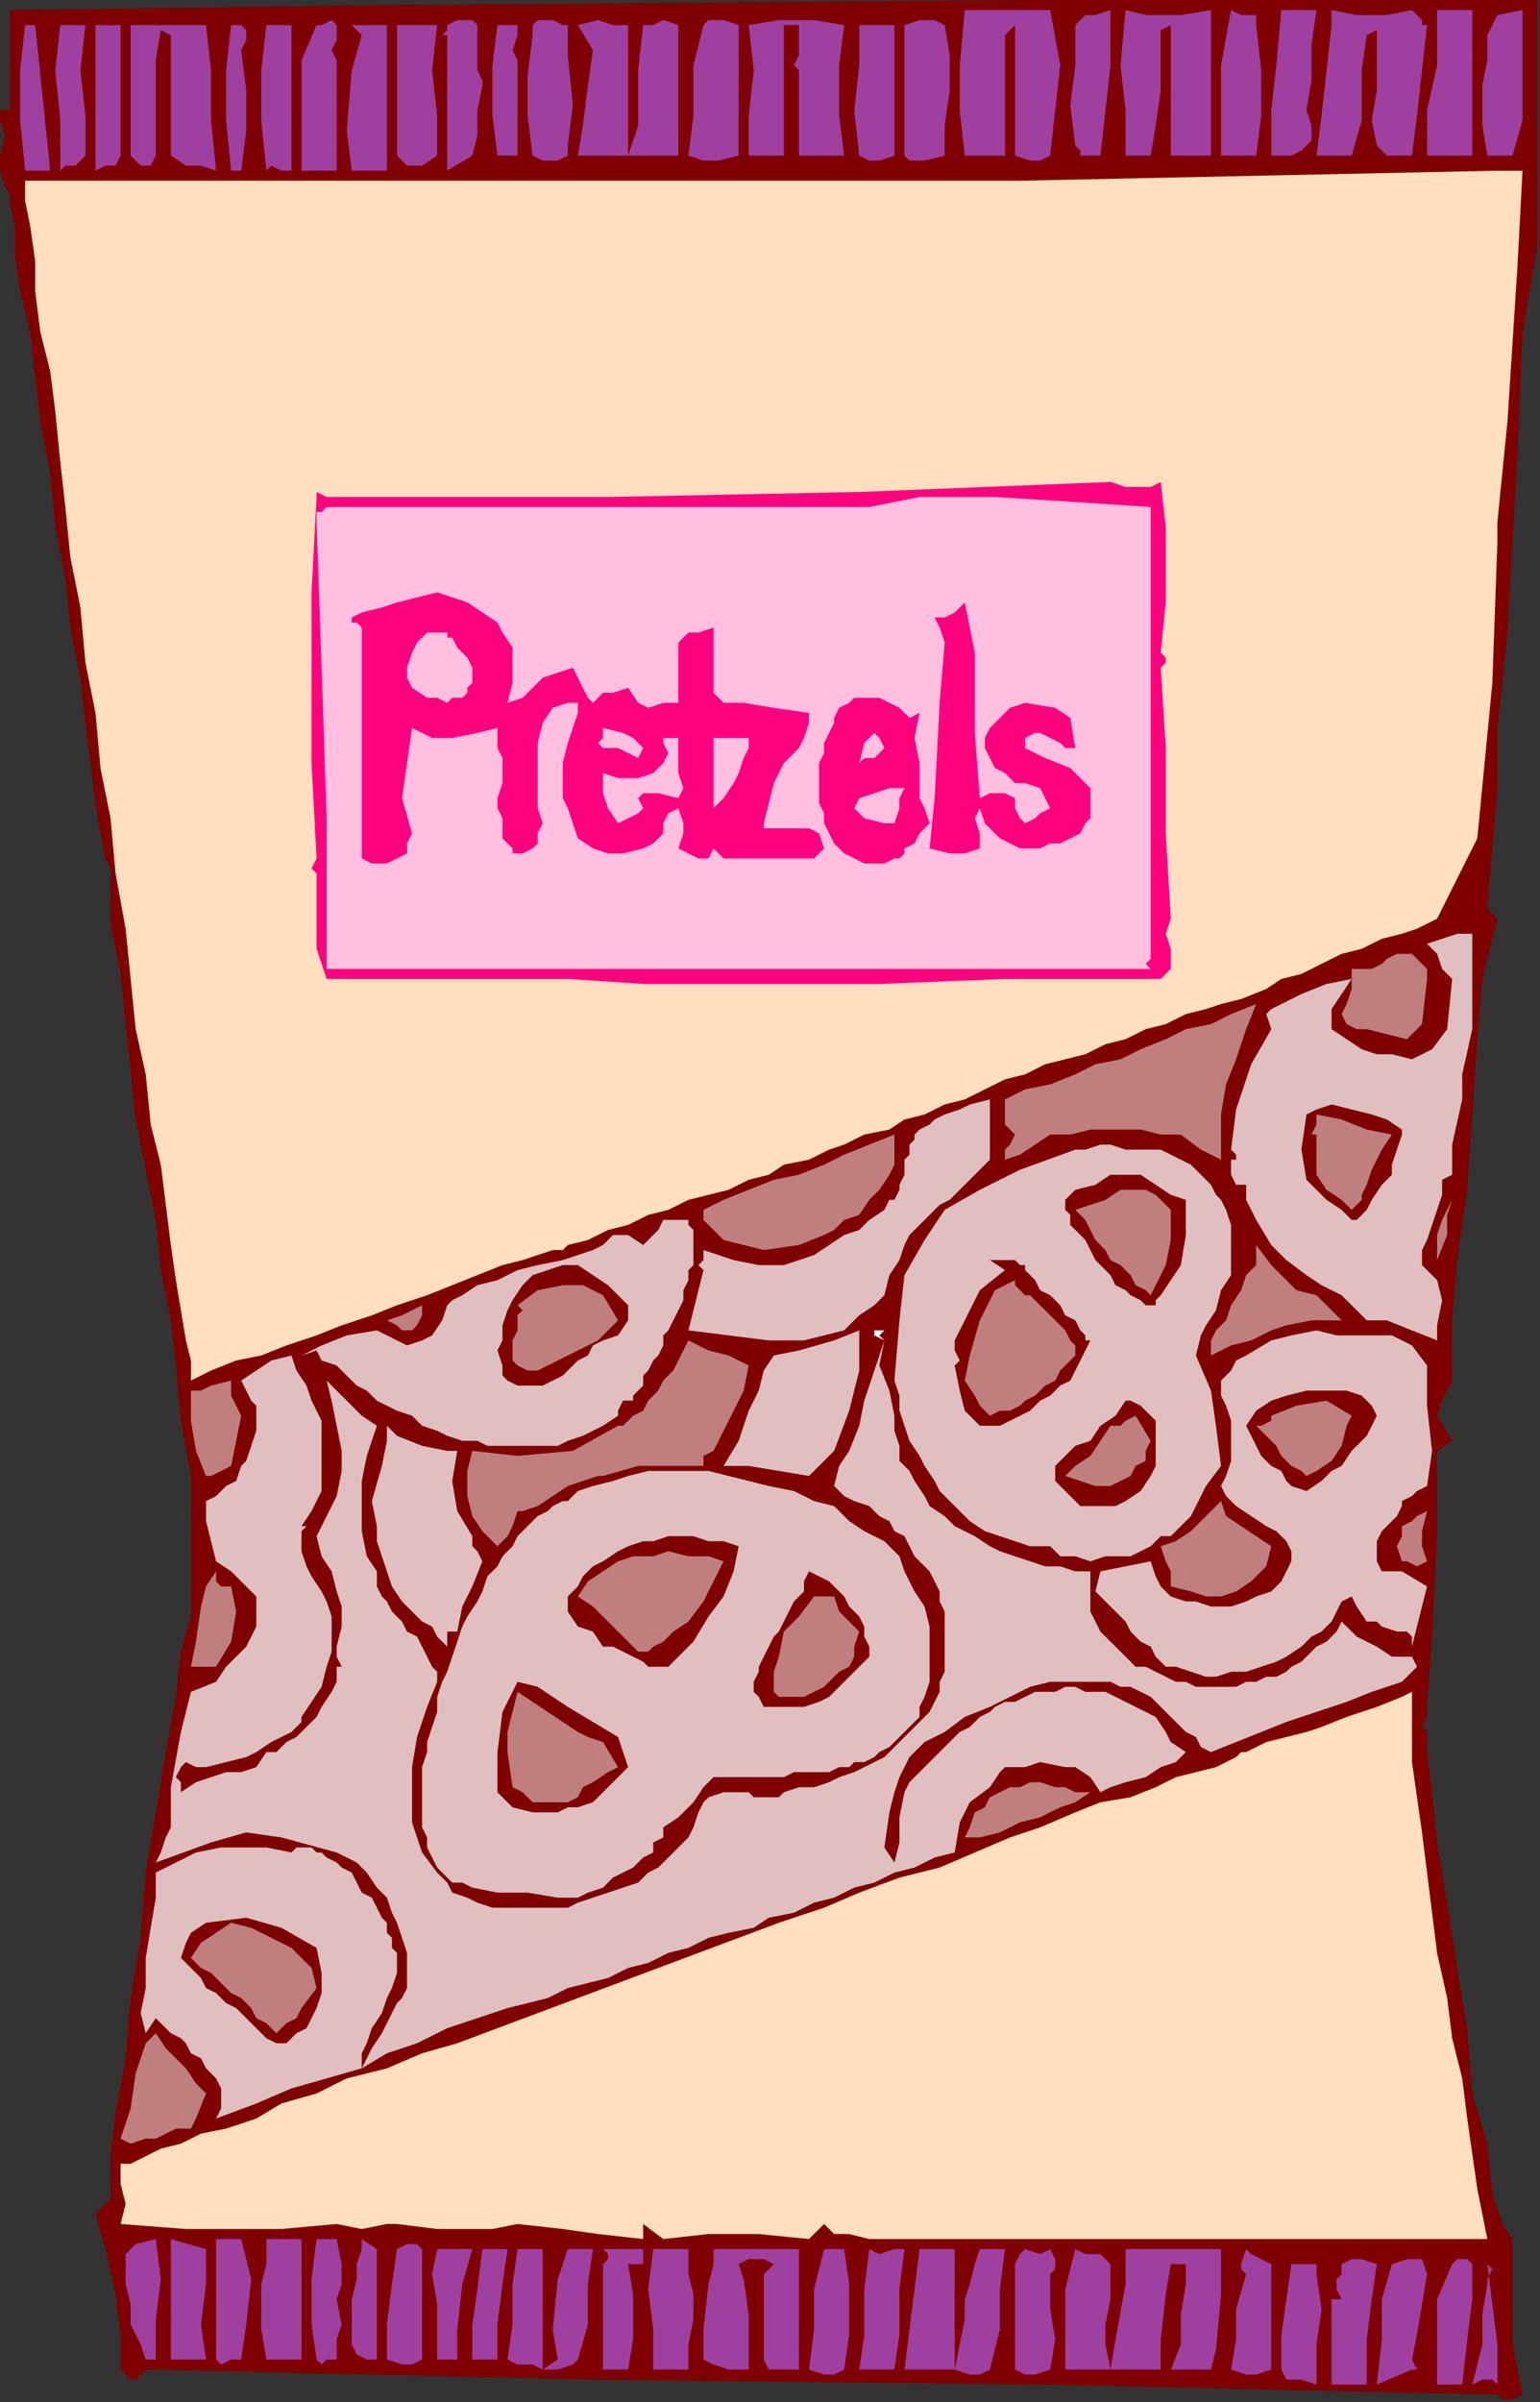 <?xml version="1.0" encoding="UTF-8" standalone="no"?>
<svg
   xmlns:dc="http://purl.org/dc/elements/1.1/"
   xmlns:cc="http://creativecommons.org/ns#"
   xmlns:rdf="http://www.w3.org/1999/02/22-rdf-syntax-ns#"
   xmlns:svg="http://www.w3.org/2000/svg"
   xmlns="http://www.w3.org/2000/svg"
   xmlns:sodipodi="http://sodipodi.sourceforge.net/DTD/sodipodi-0.dtd"
   xmlns:inkscape="http://www.inkscape.org/namespaces/inkscape"
   version="1.0"
   width="107.865mm"
   height="168.148mm"
   id="svg223"
   sodipodi:docname="OBSSG150.WMF">
  <rect width="100%" height="100%" fill="#333333" stroke="none"/>
  <sodipodi:namedview
     pagecolor="#ffffff"
     bordercolor="#666666"
     borderopacity="1"
     objecttolerance="10"
     gridtolerance="10"
     guidetolerance="10"
     inkscape:pageopacity="0"
     inkscape:pageshadow="2"
     inkscape:window-width="640"
     inkscape:window-height="480"
     id="namedview225" />
  <defs
     id="defs3">
    <pattern
       id="WMFhbasepattern"
       patternUnits="userSpaceOnUse"
       width="6"
       height="6"
       x="0"
       y="0" />
  </defs>
  <path
     style="fill:#7f0000;fill-rule:evenodd;fill-opacity:1;stroke:none;"
     d="  M 373.785,0   L 377.776,0   L 380.436,0   L 407.04,0   L 407.04,13.282   L 407.04,29.22   L 407.04,38.518   L 407.04,38.518   L 407.04,50.472   L 407.04,65.082   L 404.38,79.692   L 403.049,88.989   L 403.049,88.989   L 401.719,119.538   L 399.059,167.353   L 396.398,192.589   L 396.398,192.589   L 396.398,208.528   L 395.068,224.466   L 393.738,240.404   L 393.738,240.404   L 396.398,243.061   L 395.068,248.374   L 392.408,258.999   L 391.078,274.938   L 389.747,294.861   L 388.417,314.784   L 385.757,333.378   L 384.427,349.317   L 384.427,359.942   L 384.427,365.255   L 384.427,365.255   L 383.096,367.912   L 381.766,370.568   L 380.436,374.553   L 380.436,374.553   L 384.427,381.194   L 380.436,383.85   L 380.436,405.101   L 379.106,432.993   L 377.776,451.588   L 377.776,451.588   L 377.776,454.245   L 376.445,456.901   L 377.776,458.229   L 377.776,458.229   L 377.776,463.542   L 379.106,474.168   L 380.436,487.45   L 383.096,503.388   L 385.757,520.655   L 388.417,536.593   L 389.747,553.86   L 393.738,567.142   L 395.068,580.424   L 397.729,588.393   L 400.389,592.378   L 400.389,592.378   L 400.389,605.66   L 400.389,620.27   L 403.049,633.552   L 403.049,633.552   L 400.389,634.88   L 397.729,634.88   L 396.398,633.552   L 396.398,633.552   L 276.681,630.895   L 156.963,629.567   L 38.576,626.911   L 38.576,626.911   L 35.915,629.567   L 34.585,629.567   L 31.925,626.911   L 31.925,626.911   L 31.925,618.942   L 30.595,606.988   L 27.934,595.034   L 25.274,585.737   L 25.274,585.737   L 29.264,581.752   L 29.264,577.767   L 29.264,569.798   L 30.595,559.173   L 33.255,544.562   L 34.585,528.624   L 37.245,512.686   L 38.576,495.419   L 41.236,479.481   L 43.896,463.542   L 46.557,448.932   L 47.887,436.978   L 50.547,427.681   L 50.547,422.368   L 50.547,422.368   L 50.547,421.04   L 50.547,418.383   L 50.547,415.727   L 50.547,415.727   L 50.547,405.101   L 50.547,390.491   L 47.887,375.881   L 46.557,361.271   L 45.227,349.317   L 45.227,349.317   L 42.566,336.035   L 41.236,322.753   L 38.576,309.471   L 35.915,296.189   L 34.585,282.907   L 33.255,270.953   L 31.925,257.671   L 29.264,244.389   L 29.264,229.779   L 29.264,229.779   L 27.934,227.122   L 26.604,220.481   L 25.274,212.512   L 23.944,201.887   L 22.613,191.261   L 21.283,179.307   L 18.623,166.025   L 17.293,152.743   L 14.632,139.461   L 13.302,124.851   L 10.642,111.569   L 9.311,99.615   L 7.981,87.661   L 5.321,77.036   L 3.991,67.738   L 3.991,59.769   L 2.66,54.456   L 2.66,51.8   L 2.66,51.8   L 1.33,49.143   L 0,45.159   L 0,41.174   L 1.33,35.861   L 0,31.877   L 0,29.22   L 0,29.22   L 2.66,29.22   L 2.66,19.923   L 2.66,10.626   L 2.66,2.656   L 2.66,2.656   L 101.095,1.328   L 274.02,0   L 373.785,0  z "
     id="path5" />
  <path
     style="fill:#9f3f9f;fill-rule:evenodd;fill-opacity:1;stroke:none;"
     d="  M 13.302,45.159   L 6.651,45.159   L 5.321,31.877   L 5.321,18.595   L 6.651,6.641   L 6.651,6.641   L 9.311,6.641   L 13.302,45.159  z "
     id="path7" />
  <path
     style="fill:#9f3f9f;fill-rule:evenodd;fill-opacity:1;stroke:none;"
     d="  M 22.613,6.641   L 21.283,18.595   L 22.613,30.549   L 22.613,41.174   L 22.613,41.174   L 19.953,43.831   L 17.293,43.831   L 15.962,45.159   L 15.962,45.159   L 15.962,31.877   L 14.632,18.595   L 15.962,6.641   L 15.962,6.641   L 17.293,6.641   L 19.953,6.641   L 22.613,6.641  z "
     id="path9" />
  <path
     style="fill:#9f3f9f;fill-rule:evenodd;fill-opacity:1;stroke:none;"
     d="  M 31.925,6.641   L 31.925,18.595   L 31.925,30.549   L 31.925,41.174   L 31.925,41.174   L 30.595,43.831   L 27.934,43.831   L 25.274,45.159   L 25.274,45.159   L 25.274,34.533   L 25.274,17.267   L 25.274,6.641   L 25.274,6.641   L 31.925,6.641  z "
     id="path11" />
  <path
     style="fill:#9f3f9f;fill-rule:evenodd;fill-opacity:1;stroke:none;"
     d="  M 54.538,6.641   L 55.868,18.595   L 55.868,31.877   L 57.198,45.159   L 57.198,45.159   L 53.208,43.831   L 49.217,43.831   L 45.227,41.174   L 45.227,41.174   L 45.227,31.877   L 45.227,21.251   L 45.227,9.297   L 45.227,9.297   L 42.566,7.969   L 41.236,15.938   L 41.236,26.564   L 41.236,35.861   L 41.236,41.174   L 41.236,41.174   L 39.906,43.831   L 37.245,43.831   L 34.585,41.174   L 34.585,41.174   L 34.585,31.877   L 34.585,19.923   L 34.585,9.297   L 34.585,9.297   L 34.585,6.641   L 54.538,6.641  z "
     id="path13" />
  <path
     style="fill:#9f3f9f;fill-rule:evenodd;fill-opacity:1;stroke:none;"
     d="  M 63.849,6.641   L 65.18,7.969   L 65.18,10.626   L 63.849,13.282   L 63.849,13.282   L 63.849,13.282   L 65.18,23.908   L 65.18,34.533   L 63.849,45.159   L 63.849,45.159   L 61.189,45.159   L 59.859,31.877   L 59.859,18.595   L 61.189,6.641   L 61.189,6.641   L 61.189,6.641   L 62.519,6.641   L 63.849,6.641  z "
     id="path15" />
  <path
     style="fill:#9f3f9f;fill-rule:evenodd;fill-opacity:1;stroke:none;"
     d="  M 77.151,6.641   L 77.151,18.595   L 77.151,31.877   L 77.151,45.159   L 77.151,45.159   L 74.491,45.159   L 71.831,43.831   L 70.5,45.159   L 70.5,45.159   L 69.17,31.877   L 69.17,18.595   L 70.5,6.641   L 70.5,6.641   L 71.831,6.641   L 73.161,6.641   L 77.151,6.641  z "
     id="path17" />
  <path
     style="fill:#9f3f9f;fill-rule:evenodd;fill-opacity:1;stroke:none;"
     d="  M 89.123,15.938   L 89.123,25.236   L 89.123,35.861   L 89.123,45.159   L 89.123,45.159   L 79.812,45.159   L 79.812,33.205   L 79.812,15.938   L 83.802,6.641   L 83.802,6.641   L 85.133,6.641   L 87.793,5.313   L 89.123,6.641   L 89.123,6.641   L 89.123,10.626   L 87.793,13.282   L 89.123,15.938  z "
     id="path19" />
  <path
     style="fill:#9f3f9f;fill-rule:evenodd;fill-opacity:1;stroke:none;"
     d="  M 102.425,6.641   L 102.425,18.595   L 102.425,31.877   L 102.425,45.159   L 102.425,45.159   L 93.114,45.159   L 91.784,34.533   L 93.114,18.595   L 95.774,9.297   L 95.774,9.297   L 93.114,6.641   L 95.774,6.641   L 99.765,6.641   L 102.425,6.641  z "
     id="path21" />
  <path
     style="fill:#9f3f9f;fill-rule:evenodd;fill-opacity:1;stroke:none;"
     d="  M 115.727,6.641   L 114.397,18.595   L 115.727,30.549   L 115.727,41.174   L 115.727,41.174   L 115.727,41.174   L 111.736,43.831   L 107.746,43.831   L 105.085,41.174   L 105.085,41.174   L 105.085,30.549   L 105.085,18.595   L 105.085,6.641   L 105.085,6.641   L 115.727,6.641  z "
     id="path23" />
  <path
     style="fill:#9f3f9f;fill-rule:evenodd;fill-opacity:1;stroke:none;"
     d="  M 127.699,22.579   L 127.699,22.579   L 126.369,29.22   L 126.369,35.861   L 125.038,41.174   L 125.038,41.174   L 118.387,45.159   L 118.387,33.205   L 118.387,21.251   L 118.387,9.297   L 118.387,9.297   L 117.057,9.297   L 118.387,7.969   L 118.387,6.641   L 118.387,6.641   L 121.048,5.313   L 122.378,5.313   L 123.708,5.313   L 125.038,5.313   L 126.369,6.641   L 126.369,7.969   L 126.369,9.297   L 126.369,11.954   L 126.369,13.282   L 126.369,15.938   L 126.369,17.267   L 126.369,18.595   L 127.699,21.251   L 127.699,22.579  z "
     id="path25" />
  <path
     style="fill:#9f3f9f;fill-rule:evenodd;fill-opacity:1;stroke:none;"
     d="  M 137.01,6.641   L 137.01,9.297   L 135.68,13.282   L 137.01,15.938   L 137.01,15.938   L 137.01,25.236   L 137.01,34.533   L 137.01,41.174   L 137.01,41.174   L 131.689,41.174   L 130.359,30.549   L 130.359,17.267   L 131.689,6.641   L 131.689,6.641   L 133.02,6.641   L 135.68,6.641   L 137.01,6.641  z "
     id="path27" />
  <path
     style="fill:#9f3f9f;fill-rule:evenodd;fill-opacity:1;stroke:none;"
     d="  M 150.312,6.641   L 150.312,14.61   L 151.642,27.892   L 150.312,38.518   L 150.312,38.518   L 150.312,38.518   L 150.312,41.174   L 147.652,42.502   L 143.661,42.502   L 141.001,41.174   L 141.001,41.174   L 139.671,30.549   L 139.671,19.923   L 141.001,9.297   L 141.001,9.297   L 141.001,6.641   L 142.331,5.313   L 146.322,5.313   L 148.982,6.641   L 150.312,6.641  z "
     id="path29" />
  <path
     style="fill:#9f3f9f;fill-rule:evenodd;fill-opacity:1;stroke:none;"
     d="  M 166.275,6.641   L 166.275,17.267   L 166.275,34.533   L 166.275,41.174   L 166.275,41.174   L 152.973,41.174   L 154.303,33.205   L 155.633,22.579   L 156.963,13.282   L 156.963,13.282   L 156.963,13.282   L 152.973,6.641   L 158.293,5.313   L 162.284,6.641   L 166.275,6.641  z "
     id="path31" />
  <path
     style="fill:#9f3f9f;fill-rule:evenodd;fill-opacity:1;stroke:none;"
     d="  M 179.576,6.641   L 179.576,17.267   L 179.576,31.877   L 179.576,41.174   L 179.576,41.174   L 166.275,41.174   L 168.935,33.205   L 168.935,18.595   L 170.265,6.641   L 170.265,6.641   L 172.925,6.641   L 175.586,5.313   L 179.576,6.641  z "
     id="path33" />
  <path
     style="fill:#9f3f9f;fill-rule:evenodd;fill-opacity:1;stroke:none;"
     d="  M 195.539,6.641   L 195.539,6.641   L 195.539,18.595   L 195.539,31.877   L 195.539,41.174   L 195.539,41.174   L 190.218,42.502   L 186.227,42.502   L 182.237,41.174   L 182.237,41.174   L 183.567,30.549   L 183.567,17.267   L 186.227,6.641   L 186.227,6.641   L 187.558,5.313   L 191.548,5.313   L 195.539,6.641  z "
     id="path35" />
  <path
     style="fill:#9f3f9f;fill-rule:evenodd;fill-opacity:1;stroke:none;"
     d="  M 223.473,6.641   L 222.143,17.267   L 222.143,30.549   L 223.473,41.174   L 223.473,41.174   L 211.501,41.174   L 211.501,18.595   L 210.171,17.267   L 211.501,14.61   L 211.501,13.282   L 211.501,13.282   L 211.501,6.641   L 207.511,6.641   L 207.511,9.297   L 207.511,13.282   L 207.511,15.938   L 207.511,15.938   L 207.511,22.579   L 207.511,35.861   L 207.511,41.174   L 207.511,41.174   L 198.199,41.174   L 198.199,30.549   L 199.529,18.595   L 198.199,6.641   L 198.199,6.641   L 206.18,5.313   L 215.492,5.313   L 223.473,6.641  z "
     id="path37" />
  <path
     style="fill:#9f3f9f;fill-rule:evenodd;fill-opacity:1;stroke:none;"
     d="  M 236.775,6.641   L 236.775,17.267   L 236.775,29.22   L 236.775,41.174   L 236.775,41.174   L 232.784,42.502   L 230.124,42.502   L 227.464,41.174   L 227.464,41.174   L 226.133,29.22   L 227.464,17.267   L 227.464,6.641   L 227.464,6.641   L 236.775,6.641  z "
     id="path39" />
  <path
     style="fill:#9f3f9f;fill-rule:evenodd;fill-opacity:1;stroke:none;"
     d="  M 250.077,6.641   L 251.407,14.61   L 251.407,23.908   L 250.077,33.205   L 250.077,41.174   L 250.077,41.174   L 244.756,42.502   L 240.765,42.502   L 239.435,41.174   L 239.435,41.174   L 239.435,29.22   L 239.435,17.267   L 239.435,6.641   L 239.435,6.641   L 243.426,5.313   L 247.416,5.313   L 250.077,6.641  z "
     id="path41" />
  <path
     style="fill:#9f3f9f;fill-rule:evenodd;fill-opacity:1;stroke:none;"
     d="  M 278.011,2.656   L 280.671,17.267   L 279.341,29.22   L 278.011,41.174   L 278.011,41.174   L 275.351,42.502   L 272.69,42.502   L 268.7,41.174   L 268.7,41.174   L 268.7,31.877   L 268.7,19.923   L 268.7,9.297   L 268.7,9.297   L 268.7,6.641   L 266.039,9.297   L 266.039,19.923   L 266.039,31.877   L 266.039,41.174   L 266.039,41.174   L 255.398,41.174   L 254.067,29.22   L 254.067,17.267   L 255.398,2.656   L 255.398,2.656   L 278.011,2.656  z "
     id="path43" />
  <path
     style="fill:#9f3f9f;fill-rule:evenodd;fill-opacity:1;stroke:none;"
     d="  M 293.973,2.656   L 293.973,17.267   L 292.643,29.22   L 291.313,41.174   L 291.313,41.174   L 284.662,41.174   L 285.992,41.174   L 285.992,39.846   L 284.662,38.518   L 284.662,38.518   L 283.332,27.892   L 284.662,17.267   L 284.662,6.641   L 284.662,6.641   L 287.322,3.985   L 289.983,3.985   L 293.973,2.656  z "
     id="path45" />
  <path
     style="fill:#9f3f9f;fill-rule:evenodd;fill-opacity:1;stroke:none;"
     d="  M 320.577,2.656   L 320.577,17.267   L 320.577,29.22   L 320.577,41.174   L 320.577,41.174   L 309.936,41.174   L 309.936,30.549   L 309.936,18.595   L 309.936,6.641   L 309.936,6.641   L 309.936,6.641   L 307.275,7.969   L 307.275,11.954   L 307.275,15.938   L 307.275,15.938   L 307.275,23.908   L 305.945,33.205   L 304.615,41.174   L 304.615,41.174   L 297.964,41.174   L 297.964,29.22   L 296.634,17.267   L 297.964,2.656   L 297.964,2.656   L 303.285,3.985   L 312.596,3.985   L 320.577,2.656  z "
     id="path47" />
  <path
     style="fill:#9f3f9f;fill-rule:evenodd;fill-opacity:1;stroke:none;"
     d="  M 332.549,41.174   L 323.238,41.174   L 323.238,31.877   L 323.238,17.267   L 325.898,2.656   L 325.898,2.656   L 328.558,3.985   L 332.549,3.985   L 332.549,6.641   L 332.549,6.641   L 333.879,18.595   L 333.879,30.549   L 332.549,41.174  z "
     id="path49" />
  <path
     style="fill:#9f3f9f;fill-rule:evenodd;fill-opacity:1;stroke:none;"
     d="  M 348.511,2.656   L 347.181,11.954   L 347.181,21.251   L 345.851,29.22   L 345.851,29.22   L 347.181,33.205   L 347.181,35.861   L 347.181,37.19   L 345.851,38.518   L 344.521,39.846   L 341.86,41.174   L 339.2,41.174   L 336.54,41.174   L 336.54,41.174   L 336.54,29.22   L 337.87,17.267   L 339.2,2.656   L 339.2,2.656   L 348.511,2.656  z "
     id="path51" />
  <path
     style="fill:#9f3f9f;fill-rule:evenodd;fill-opacity:1;stroke:none;"
     d="  M 373.785,2.656   L 376.445,5.313   L 376.445,6.641   L 377.776,6.641   L 377.776,6.641   L 376.445,18.595   L 375.115,30.549   L 373.785,41.174   L 373.785,41.174   L 371.125,41.174   L 367.134,41.174   L 364.474,38.518   L 364.474,38.518   L 363.144,31.877   L 364.474,23.908   L 364.474,15.938   L 364.474,15.938   L 364.474,15.938   L 364.474,11.954   L 364.474,7.969   L 361.813,9.297   L 361.813,9.297   L 360.483,18.595   L 360.483,31.877   L 357.823,41.174   L 357.823,41.174   L 348.511,41.174   L 349.842,30.549   L 351.172,18.595   L 352.502,6.641   L 352.502,6.641   L 352.502,2.656   L 359.153,3.985   L 367.134,3.985   L 373.785,2.656  z "
     id="path53" />
  <path
     style="fill:#9f3f9f;fill-rule:evenodd;fill-opacity:1;stroke:none;"
     d="  M 389.747,2.656   L 389.747,15.938   L 389.747,29.22   L 389.747,41.174   L 389.747,41.174   L 377.776,41.174   L 377.776,29.22   L 380.436,17.267   L 380.436,2.656   L 380.436,2.656   L 389.747,2.656  z "
     id="path55" />
  <path
     style="fill:#9f3f9f;fill-rule:evenodd;fill-opacity:1;stroke:none;"
     d="  M 403.049,2.656   L 403.049,15.938   L 403.049,31.877   L 400.389,41.174   L 400.389,41.174   L 393.738,41.174   L 392.408,33.205   L 392.408,22.579   L 393.738,15.938   L 393.738,15.938   L 393.738,9.297   L 396.398,3.985   L 403.049,2.656  z "
     id="path57" />
  <path
     style="fill:#ffdfbf;fill-rule:evenodd;fill-opacity:1;stroke:none;"
     d="  M 403.049,45.159   L 401.719,70.395   L 399.059,111.569   L 396.398,138.133   L 396.398,138.133   L 396.398,143.446   L 395.068,180.635   L 391.078,221.81   L 380.436,243.061   L 380.436,243.061   L 375.115,245.717   L 371.125,247.045   L 365.804,248.374   L 360.483,251.03   L 355.162,252.358   L 349.842,255.015   L 344.521,257.671   L 339.2,258.999   L 335.209,261.656   L 328.558,264.312   L 323.238,265.64   L 319.247,266.968   L 313.926,268.297   L 313.926,268.297   L 308.605,270.953   L 303.285,272.281   L 297.964,274.938   L 292.643,276.266   L 287.322,278.922   L 282.002,280.25   L 276.681,281.579   L 271.36,284.235   L 266.039,285.563   L 260.718,288.22   L 255.398,290.876   L 250.077,292.204   L 244.756,294.861   L 239.435,296.189   L 235.445,298.845   L 228.794,300.173   L 223.473,302.83   L 219.482,304.158   L 214.162,306.814   L 207.511,308.143   L 203.52,310.799   L 198.199,312.127   L 192.878,314.784   L 187.558,316.112   L 182.237,317.44   L 176.916,320.096   L 171.595,321.425   L 166.275,324.081   L 160.954,325.409   L 155.633,328.066   L 150.312,329.394   L 150.312,329.394   L 148.982,330.722   L 146.322,330.722   L 142.331,332.05   L 138.34,333.378   L 133.02,334.707   L 126.369,337.363   L 119.718,340.019   L 113.067,342.676   L 105.085,345.332   L 98.435,347.989   L 90.453,350.645   L 83.802,353.301   L 75.821,355.958   L 69.17,358.614   L 62.519,359.942   L 55.868,362.599   L 50.547,365.255   L 50.547,365.255   L 50.547,359.942   L 49.217,354.63   L 47.887,346.66   L 46.557,338.691   L 45.227,329.394   L 43.896,318.768   L 42.566,308.143   L 39.906,297.517   L 38.576,284.235   L 35.915,272.281   L 34.585,258.999   L 33.255,245.717   L 30.595,231.107   L 29.264,216.497   L 26.604,203.215   L 25.274,188.605   L 22.613,175.323   L 21.283,160.712   L 18.623,147.43   L 17.293,134.148   L 15.962,122.194   L 14.632,108.912   L 13.302,98.287   L 10.642,87.661   L 9.311,77.036   L 9.311,69.066   L 7.981,59.769   L 6.651,53.128   L 6.651,47.815   L 6.651,47.815   L 9.311,47.815   L 10.642,47.815   L 13.302,47.815   L 13.302,47.815   L 141.001,47.815   L 270.03,47.815   L 396.398,45.159   L 396.398,45.159   L 403.049,45.159  z "
     id="path59" />
  <path
     style="fill:#ff007f;fill-rule:evenodd;fill-opacity:1;stroke:none;"
     d="  M 95.774,131.492   L 95.774,131.492   L 160.954,131.492   L 227.464,130.164   L 293.973,127.507   L 293.973,127.507   L 297.964,128.835   L 304.615,128.835   L 307.275,127.507   L 307.275,127.507   L 308.605,139.461   L 308.605,159.384   L 307.275,172.666   L 307.275,172.666   L 308.605,173.994   L 308.605,175.323   L 307.275,176.651   L 307.275,176.651   L 308.605,197.902   L 308.605,220.481   L 309.936,243.061   L 309.936,243.061   L 308.605,247.045   L 309.936,251.03   L 309.936,256.343   L 309.936,256.343   L 309.936,256.343   L 307.275,258.999   L 292.643,258.999   L 266.039,258.999   L 232.784,260.327   L 199.529,260.327   L 170.265,260.327   L 150.312,258.999   L 150.312,258.999   L 148.982,258.999   L 147.652,258.999   L 147.652,258.999   L 147.652,258.999   L 126.369,258.999   L 106.416,258.999   L 86.463,258.999   L 86.463,258.999   L 86.463,258.999   L 83.802,251.03   L 83.802,243.061   L 83.802,233.763   L 83.802,233.763   L 83.802,231.107   L 82.472,229.779   L 83.802,227.122   L 83.802,227.122   L 82.472,201.887   L 82.472,156.728   L 83.802,131.492   L 83.802,131.492   L 83.802,130.164   L 86.463,131.492   L 89.123,131.492   L 89.123,131.492   L 91.784,131.492   L 93.114,131.492   L 95.774,131.492  z "
     id="path61" />
  <path
     style="fill:#ffbfdf;fill-rule:evenodd;fill-opacity:1;stroke:none;"
     d="  M 230.124,134.148   L 243.426,131.492   L 263.379,131.492   L 284.662,132.82   L 304.615,134.148   L 304.615,134.148   L 304.615,173.994   L 304.615,212.512   L 304.615,252.358   L 304.615,252.358   L 304.615,253.686   L 303.285,255.015   L 304.615,256.343   L 304.615,256.343   L 250.077,256.343   L 160.954,256.343   L 86.463,256.343   L 86.463,256.343   L 86.463,216.497   L 85.133,176.651   L 83.802,138.133   L 83.802,138.133   L 83.802,135.476   L 85.133,135.476   L 86.463,134.148   L 86.463,134.148   L 138.34,134.148   L 200.86,134.148   L 230.124,134.148  z "
     id="path63" />
  <path
     style="fill:#ff007f;fill-rule:evenodd;fill-opacity:1;stroke:none;"
     d="  M 134.35,185.948   L 138.34,184.62   L 141.001,181.964   L 143.661,179.307   L 143.661,179.307   L 147.652,177.979   L 151.642,176.651   L 152.973,179.307   L 152.973,179.307   L 154.303,181.964   L 155.633,184.62   L 156.963,185.948   L 156.963,185.948   L 159.624,183.292   L 162.284,183.292   L 166.275,181.964   L 166.275,181.964   L 168.935,185.948   L 171.595,187.276   L 175.586,185.948   L 179.576,185.948   L 179.576,185.948   L 179.576,180.635   L 179.576,175.323   L 179.576,170.01   L 179.576,170.01   L 182.237,167.353   L 184.897,167.353   L 188.888,166.025   L 188.888,166.025   L 188.888,171.338   L 188.888,175.323   L 188.888,179.307   L 188.888,179.307   L 188.888,180.635   L 188.888,183.292   L 191.548,185.948   L 191.548,185.948   L 196.869,185.948   L 204.85,187.276   L 214.162,188.605   L 214.162,188.605   L 214.162,191.261   L 212.831,195.246   L 211.501,197.902   L 211.501,197.902   L 207.511,201.887   L 204.85,207.199   L 203.52,212.512   L 202.19,217.825   L 202.19,217.825   L 202.19,219.153   L 204.85,219.153   L 207.511,219.153   L 210.171,219.153   L 214.162,219.153   L 216.822,220.481   L 218.152,224.466   L 218.152,224.466   L 215.492,227.122   L 210.171,227.122   L 203.52,227.122   L 196.869,227.122   L 191.548,227.122   L 191.548,227.122   L 188.888,224.466   L 187.558,227.122   L 184.897,227.122   L 182.237,225.794   L 179.576,224.466   L 179.576,224.466   L 180.907,220.481   L 180.907,217.825   L 179.576,213.84   L 179.576,213.84   L 179.576,211.184   L 180.907,208.528   L 179.576,204.543   L 179.576,204.543   L 179.576,201.887   L 179.576,199.23   L 179.576,195.246   L 179.576,195.246   L 175.586,195.246   L 175.586,196.574   L 176.916,199.23   L 175.586,201.887   L 175.586,201.887   L 172.925,204.543   L 168.935,205.871   L 163.614,205.871   L 159.624,204.543   L 159.624,204.543   L 159.624,209.856   L 160.954,213.84   L 163.614,217.825   L 163.614,217.825   L 166.275,216.497   L 168.935,215.169   L 170.265,213.84   L 170.265,213.84   L 168.935,211.184   L 170.265,209.856   L 174.256,209.856   L 179.576,211.184   L 179.576,211.184   L 179.576,213.84   L 176.916,215.169   L 175.586,217.825   L 175.586,217.825   L 175.586,217.825   L 175.586,217.825   L 175.586,220.481   L 172.925,223.138   L 170.265,224.466   L 164.944,225.794   L 160.954,225.794   L 156.963,224.466   L 156.963,224.466   L 152.973,221.81   L 151.642,217.825   L 150.312,213.84   L 148.982,211.184   L 148.982,205.871   L 148.982,201.887   L 150.312,196.574   L 151.642,192.589   L 152.973,188.605   L 152.973,185.948   L 152.973,185.948   L 150.312,185.948   L 150.312,185.948   L 146.322,187.276   L 143.661,191.261   L 142.331,196.574   L 142.331,203.215   L 142.331,208.528   L 142.331,213.84   L 143.661,217.825   L 143.661,217.825   L 142.331,220.481   L 142.331,223.138   L 141.001,224.466   L 141.001,224.466   L 138.34,225.794   L 135.68,225.794   L 135.68,224.466   L 134.35,223.138   L 133.02,221.81   L 133.02,219.153   L 133.02,216.497   L 131.689,213.84   L 131.689,211.184   L 133.02,207.199   L 133.02,204.543   L 133.02,200.558   L 131.689,197.902   L 131.689,193.917   L 131.689,192.589   L 131.689,192.589   L 126.369,193.917   L 119.718,195.246   L 114.397,195.246   L 109.076,192.589   L 109.076,192.589   L 107.746,201.887   L 106.416,211.184   L 109.076,220.481   L 109.076,220.481   L 107.746,223.138   L 107.746,225.794   L 105.085,227.122   L 105.085,227.122   L 105.085,227.122   L 105.085,227.122   L 102.425,228.451   L 98.435,228.451   L 95.774,227.122   L 95.774,227.122   L 95.774,209.856   L 95.774,184.62   L 95.774,166.025   L 95.774,166.025   L 94.444,164.697   L 93.114,164.697   L 93.114,163.369   L 93.114,163.369   L 95.774,162.041   L 101.095,160.712   L 105.085,159.384   L 110.406,158.056   L 115.727,156.728   L 115.727,156.728   L 119.718,158.056   L 123.708,159.384   L 127.699,162.041   L 131.689,164.697   L 133.02,167.353   L 135.68,171.338   L 135.68,176.651   L 135.68,180.635   L 134.35,185.948  z "
     id="path65" />
  <path
     style="fill:#ff007f;fill-rule:evenodd;fill-opacity:1;stroke:none;"
     d="  M 259.388,211.184   L 259.388,211.184   L 262.049,209.856   L 266.039,209.856   L 268.7,211.184   L 268.7,211.184   L 268.7,213.84   L 270.03,216.497   L 271.36,217.825   L 271.36,217.825   L 274.02,216.497   L 275.351,215.169   L 278.011,213.84   L 278.011,213.84   L 275.351,208.528   L 271.36,207.199   L 268.7,207.199   L 266.039,204.543   L 263.379,203.215   L 262.049,200.558   L 260.718,197.902   L 260.718,195.246   L 262.049,192.589   L 264.709,189.933   L 267.369,187.276   L 271.36,185.948   L 271.36,185.948   L 279.341,187.276   L 283.332,189.933   L 284.662,197.902   L 284.662,197.902   L 282.002,197.902   L 280.671,196.574   L 278.011,195.246   L 278.011,195.246   L 278.011,195.246   L 275.351,193.917   L 274.02,193.917   L 271.36,195.246   L 271.36,195.246   L 271.36,197.902   L 276.681,200.558   L 283.332,203.215   L 288.653,208.528   L 288.653,208.528   L 288.653,211.184   L 288.653,213.84   L 288.653,216.497   L 287.322,217.825   L 285.992,220.481   L 283.332,221.81   L 280.671,223.138   L 278.011,223.138   L 275.351,224.466   L 272.69,224.466   L 270.03,224.466   L 267.369,223.138   L 264.709,221.81   L 262.049,219.153   L 260.718,217.825   L 259.388,213.84   L 259.388,213.84   L 258.058,216.497   L 259.388,220.481   L 259.388,224.466   L 259.388,224.466   L 255.398,225.794   L 251.407,225.794   L 246.086,224.466   L 246.086,224.466   L 247.416,211.184   L 248.747,185.948   L 250.077,170.01   L 250.077,170.01   L 248.747,166.025   L 247.416,163.369   L 250.077,163.369   L 250.077,163.369   L 252.737,162.041   L 254.067,160.712   L 255.398,159.384   L 255.398,159.384   L 258.058,172.666   L 258.058,193.917   L 259.388,211.184  z "
     id="path67" />
  <path
     style="fill:#ffbfdf;fill-rule:evenodd;fill-opacity:1;stroke:none;"
     d="  M 109.076,181.964   L 107.746,179.307   L 107.746,176.651   L 109.076,172.666   L 109.076,172.666   L 110.406,170.01   L 111.736,168.682   L 113.067,167.353   L 114.397,167.353   L 115.727,167.353   L 118.387,167.353   L 118.387,168.682   L 119.718,168.682   L 121.048,171.338   L 122.378,172.666   L 123.708,173.994   L 125.038,176.651   L 125.038,176.651   L 125.038,179.307   L 125.038,180.635   L 123.708,181.964   L 123.708,183.292   L 122.378,184.62   L 119.718,184.62   L 118.387,185.948   L 115.727,184.62   L 113.067,184.62   L 109.076,181.964  z "
     id="path69" />
  <path
     style="fill:#ff007f;fill-rule:evenodd;fill-opacity:1;stroke:none;"
     d="  M 239.435,188.605   L 240.765,189.933   L 240.765,189.933   L 243.426,188.605   L 243.426,188.605   L 242.096,195.246   L 243.426,201.887   L 243.426,208.528   L 243.426,208.528   L 243.426,208.528   L 243.426,211.184   L 244.756,213.84   L 246.086,217.825   L 246.086,217.825   L 243.426,220.481   L 242.096,223.138   L 239.435,224.466   L 239.435,224.466   L 239.435,225.794   L 238.105,227.122   L 236.775,227.122   L 236.775,227.122   L 234.115,228.451   L 231.454,228.451   L 228.794,228.451   L 226.133,227.122   L 223.473,225.794   L 222.143,224.466   L 220.813,223.138   L 219.482,220.481   L 218.152,217.825   L 218.152,215.169   L 216.822,212.512   L 216.822,211.184   L 216.822,207.199   L 216.822,204.543   L 216.822,201.887   L 218.152,199.23   L 218.152,196.574   L 219.482,193.917   L 220.813,191.261   L 220.813,189.933   L 222.143,187.276   L 224.803,185.948   L 226.133,184.62   L 227.464,184.62   L 230.124,184.62   L 232.784,184.62   L 235.445,185.948   L 238.105,187.276   L 239.435,188.605  z "
     id="path71" />
  <path
     style="fill:#ffbfdf;fill-rule:evenodd;fill-opacity:1;stroke:none;"
     d="  M 170.265,197.902   L 168.935,200.558   L 166.275,199.23   L 163.614,197.902   L 163.614,197.902   L 159.624,197.902   L 158.293,196.574   L 159.624,195.246   L 159.624,192.589   L 159.624,192.589   L 164.944,193.917   L 167.605,195.246   L 170.265,197.902  z "
     id="path73" />
  <path
     style="fill:#ffbfdf;fill-rule:evenodd;fill-opacity:1;stroke:none;"
     d="  M 198.199,195.246   L 198.199,197.902   L 196.869,200.558   L 195.539,204.543   L 195.539,204.543   L 194.209,207.199   L 191.548,211.184   L 188.888,213.84   L 188.888,213.84   L 188.888,195.246   L 198.199,195.246  z "
     id="path75" />
  <path
     style="fill:#ffbfdf;fill-rule:evenodd;fill-opacity:1;stroke:none;"
     d="  M 234.115,197.902   L 231.454,200.558   L 228.794,200.558   L 227.464,201.887   L 227.464,201.887   L 228.794,196.574   L 231.454,193.917   L 232.784,195.246   L 234.115,197.902  z "
     id="path77" />
  <path
     style="fill:#ffbfdf;fill-rule:evenodd;fill-opacity:1;stroke:none;"
     d="  M 239.435,208.528   L 238.105,211.184   L 238.105,213.84   L 236.775,217.825   L 236.775,217.825   L 235.445,217.825   L 234.115,217.825   L 234.115,217.825   L 234.115,217.825   L 228.794,216.497   L 226.133,213.84   L 227.464,211.184   L 227.464,211.184   L 231.454,209.856   L 235.445,208.528   L 239.435,208.528  z "
     id="path79" />
  <path
     style="fill:#dfbfbf;fill-rule:evenodd;fill-opacity:1;stroke:none;"
     d="  M 387.087,284.235   L 387.087,290.876   L 384.427,302.83   L 384.427,310.799   L 384.427,310.799   L 381.766,312.127   L 381.766,316.112   L 380.436,320.096   L 380.436,320.096   L 379.106,324.081   L 377.776,328.066   L 376.445,330.722   L 376.445,334.707   L 380.436,338.691   L 380.436,338.691   L 381.766,344.004   L 380.436,350.645   L 380.436,354.63   L 380.436,354.63   L 373.785,351.973   L 367.134,349.317   L 361.813,349.317   L 361.813,349.317   L 359.153,346.66   L 355.162,342.676   L 349.842,340.019   L 345.851,337.363   L 340.53,333.378   L 336.54,329.394   L 332.549,322.753   L 332.549,322.753   L 331.219,320.096   L 329.889,317.44   L 329.889,313.455   L 329.889,313.455   L 327.228,313.455   L 325.898,310.799   L 325.898,306.814   L 325.898,306.814   L 327.228,306.814   L 327.228,305.486   L 325.898,304.158   L 325.898,304.158   L 327.228,293.532   L 331.219,281.579   L 336.54,272.281   L 336.54,272.281   L 335.209,268.297   L 336.54,266.968   L 339.2,265.64   L 339.2,265.64   L 344.521,262.984   L 351.172,260.327   L 357.823,258.999   L 357.823,258.999   L 355.162,262.984   L 352.502,266.968   L 352.502,272.281   L 352.502,272.281   L 356.493,274.938   L 360.483,277.594   L 364.474,278.922   L 364.474,278.922   L 368.464,278.922   L 373.785,280.25   L 379.106,277.594   L 383.096,272.281   L 384.427,258.999   L 384.427,258.999   L 381.766,256.343   L 380.436,252.358   L 377.776,249.702   L 377.776,249.702   L 381.766,248.374   L 385.757,247.045   L 389.747,247.045   L 389.747,247.045   L 389.747,260.327   L 389.747,272.281   L 387.087,284.235  z "
     id="path81" />
  <path
     style="fill:#bf7f7f;fill-rule:evenodd;fill-opacity:1;stroke:none;"
     d="  M 377.776,256.343   L 377.776,256.343   L 377.776,258.999   L 376.445,270.953   L 372.455,274.938   L 361.813,272.281   L 361.813,272.281   L 359.153,272.281   L 356.493,270.953   L 355.162,268.297   L 355.162,268.297   L 356.493,265.64   L 357.823,261.656   L 357.823,256.343   L 357.823,256.343   L 360.483,256.343   L 363.144,256.343   L 365.804,255.015   L 367.134,253.686   L 369.795,252.358   L 372.455,252.358   L 373.785,252.358   L 375.115,253.686   L 377.776,256.343  z "
     id="path83" />
  <path
     style="fill:#bf7f7f;fill-rule:evenodd;fill-opacity:1;stroke:none;"
     d="  M 332.549,265.64   L 329.889,272.281   L 327.228,280.25   L 324.568,286.891   L 323.238,294.861   L 323.238,302.83   L 323.238,310.799   L 323.238,310.799   L 323.238,310.799   L 323.238,306.814   L 317.917,304.158   L 312.596,300.173   L 307.275,300.173   L 301.955,298.845   L 295.304,298.845   L 288.653,298.845   L 283.332,300.173   L 278.011,300.173   L 278.011,300.173   L 274.02,302.83   L 270.03,305.486   L 266.039,306.814   L 266.039,306.814   L 266.039,304.158   L 267.369,302.83   L 268.7,300.173   L 268.7,300.173   L 266.039,297.517   L 266.039,294.861   L 266.039,290.876   L 266.039,290.876   L 271.36,288.22   L 278.011,286.891   L 284.662,284.235   L 289.983,281.579   L 296.634,280.25   L 301.955,277.594   L 308.605,274.938   L 313.926,272.281   L 320.577,270.953   L 325.898,268.297   L 332.549,265.64  z "
     id="path85" />
  <path
     style="fill:#dfbfbf;fill-rule:evenodd;fill-opacity:1;stroke:none;"
     d="  M 262.049,290.876   L 262.049,297.517   L 262.049,301.502   L 262.049,306.814   L 262.049,306.814   L 258.058,310.799   L 254.067,314.784   L 251.407,317.44   L 248.747,318.768   L 246.086,321.425   L 243.426,324.081   L 240.765,326.737   L 239.435,329.394   L 238.105,333.378   L 235.445,337.363   L 234.115,342.676   L 234.115,342.676   L 231.454,345.332   L 227.464,347.989   L 223.473,351.973   L 223.473,351.973   L 212.831,354.63   L 203.52,354.63   L 192.878,353.301   L 182.237,351.973   L 182.237,351.973   L 183.567,346.66   L 184.897,341.348   L 186.227,336.035   L 186.227,336.035   L 184.897,334.707   L 186.227,333.378   L 186.227,329.394   L 186.227,329.394   L 186.227,330.722   L 190.218,332.05   L 194.209,333.378   L 200.86,334.707   L 207.511,334.707   L 215.492,332.05   L 223.473,326.737   L 223.473,326.737   L 227.464,325.409   L 230.124,322.753   L 234.115,320.096   L 234.115,320.096   L 235.445,317.44   L 236.775,317.44   L 238.105,314.784   L 238.105,313.455   L 239.435,310.799   L 239.435,309.471   L 239.435,306.814   L 240.765,305.486   L 240.765,302.83   L 242.096,301.502   L 242.096,300.173   L 243.426,298.845   L 246.086,297.517   L 247.416,296.189   L 250.077,294.861   L 254.067,293.532   L 256.728,292.204   L 262.049,290.876  z "
     id="path87" />
  <path
     style="fill:#7f0000;fill-rule:evenodd;fill-opacity:1;stroke:none;"
     d="  M 371.125,300.173   L 369.795,304.158   L 368.464,308.143   L 368.464,310.799   L 368.464,310.799   L 365.804,313.455   L 363.144,317.44   L 361.813,320.096   L 361.813,320.096   L 360.483,321.425   L 359.153,322.753   L 357.823,322.753   L 357.823,322.753   L 355.162,320.096   L 351.172,317.44   L 345.851,312.127   L 344.521,304.158   L 345.851,294.861   L 345.851,294.861   L 348.511,293.532   L 352.502,292.204   L 357.823,293.532   L 363.144,294.861   L 367.134,296.189   L 371.125,298.845   L 371.125,300.173  z "
     id="path89" />
  <path
     style="fill:#bf7f7f;fill-rule:evenodd;fill-opacity:1;stroke:none;"
     d="  M 368.464,300.173   L 365.804,304.158   L 363.144,309.471   L 361.813,313.455   L 361.813,313.455   L 360.483,316.112   L 360.483,317.44   L 357.823,320.096   L 357.823,320.096   L 355.162,317.44   L 351.172,314.784   L 348.511,310.799   L 348.511,310.799   L 348.511,308.143   L 348.511,305.486   L 348.511,300.173   L 348.511,300.173   L 347.181,300.173   L 348.511,297.517   L 348.511,294.861   L 348.511,294.861   L 355.162,296.189   L 361.813,298.845   L 368.464,300.173  z "
     id="path91" />
  <path
     style="fill:#bf7f7f;fill-rule:evenodd;fill-opacity:1;stroke:none;"
     d="  M 218.152,326.737   L 211.501,329.394   L 202.19,330.722   L 191.548,328.066   L 186.227,322.753   L 186.227,322.753   L 186.227,320.096   L 191.548,317.44   L 198.199,314.784   L 204.85,312.127   L 211.501,310.799   L 218.152,308.143   L 223.473,305.486   L 230.124,302.83   L 236.775,300.173   L 236.775,300.173   L 236.775,304.158   L 236.775,308.143   L 235.445,310.799   L 232.784,314.784   L 230.124,317.44   L 227.464,321.425   L 223.473,322.753   L 220.813,325.409   L 218.152,326.737  z "
     id="path93" />
  <path
     style="fill:#dfbfbf;fill-rule:evenodd;fill-opacity:1;stroke:none;"
     d="  M 325.898,333.378   L 325.898,337.363   L 323.238,341.348   L 321.907,346.66   L 319.247,350.645   L 317.917,353.301   L 316.587,358.614   L 316.587,358.614   L 320.577,367.912   L 321.907,377.209   L 323.238,387.835   L 323.238,387.835   L 319.247,393.147   L 315.256,401.117   L 309.936,406.429   L 309.936,406.429   L 307.275,406.429   L 305.945,407.758   L 304.615,409.086   L 304.615,409.086   L 299.294,411.742   L 292.643,411.742   L 288.653,413.07   L 288.653,413.07   L 284.662,411.742   L 280.671,411.742   L 278.011,409.086   L 278.011,409.086   L 272.69,409.086   L 268.7,407.758   L 264.709,406.429   L 260.718,405.101   L 256.728,402.445   L 254.067,399.788   L 251.407,397.132   L 248.747,394.476   L 247.416,391.819   L 244.756,387.835   L 243.426,385.178   L 240.765,381.194   L 239.435,377.209   L 238.105,373.224   L 238.105,369.24   L 236.775,365.255   L 236.775,365.255   L 236.775,365.255   L 238.105,349.317   L 239.435,337.363   L 244.756,328.066   L 250.077,320.096   L 259.388,314.784   L 270.03,309.471   L 284.662,304.158   L 284.662,304.158   L 287.322,304.158   L 291.313,302.83   L 293.973,302.83   L 297.964,304.158   L 297.964,304.158   L 300.624,304.158   L 304.615,304.158   L 307.275,304.158   L 309.936,305.486   L 312.596,306.814   L 315.256,308.143   L 317.917,310.799   L 320.577,313.455   L 321.907,316.112   L 323.238,317.44   L 324.568,320.096   L 325.898,324.081   L 325.898,326.737   L 325.898,330.722   L 325.898,333.378  z "
     id="path95" />
  <path
     style="fill:#7f0000;fill-rule:evenodd;fill-opacity:1;stroke:none;"
     d="  M 313.926,317.44   L 313.926,326.737   L 312.596,334.707   L 307.275,342.676   L 307.275,342.676   L 305.945,344.004   L 305.945,345.332   L 304.615,345.332   L 303.285,345.332   L 301.955,344.004   L 299.294,342.676   L 297.964,341.348   L 295.304,340.019   L 293.973,337.363   L 291.313,334.707   L 289.983,333.378   L 288.653,330.722   L 287.322,328.066   L 284.662,325.409   L 283.332,324.081   L 283.332,321.425   L 282.002,320.096   L 282.002,317.44   L 282.002,317.44   L 282.002,317.44   L 284.662,314.784   L 289.983,313.455   L 293.973,310.799   L 293.973,310.799   L 297.964,310.799   L 301.955,310.799   L 305.945,313.455   L 309.936,316.112   L 313.926,317.44  z "
     id="path97" />
  <path
     style="fill:#bf7f7f;fill-rule:evenodd;fill-opacity:1;stroke:none;"
     d="  M 309.936,320.096   L 309.936,328.066   L 308.605,334.707   L 304.615,342.676   L 304.615,342.676   L 303.285,341.348   L 300.624,340.019   L 299.294,337.363   L 296.634,334.707   L 293.973,333.378   L 292.643,330.722   L 289.983,328.066   L 288.653,325.409   L 287.322,322.753   L 285.992,321.425   L 284.662,320.096   L 284.662,320.096   L 288.653,318.768   L 292.643,317.44   L 296.634,314.784   L 299.294,314.784   L 303.285,314.784   L 305.945,316.112   L 309.936,320.096  z "
     id="path99" />
  <path
     style="fill:#bf7f7f;fill-rule:evenodd;fill-opacity:1;stroke:none;"
     d="  M 380.436,333.378   L 380.436,332.05   L 380.436,329.394   L 380.436,326.737   L 380.436,326.737   L 381.766,322.753   L 383.096,320.096   L 384.427,317.44   L 384.427,317.44   L 383.096,321.425   L 383.096,326.737   L 380.436,333.378  z "
     id="path101" />
  <path
     style="fill:#dfbfbf;fill-rule:evenodd;fill-opacity:1;stroke:none;"
     d="  M 166.275,370.568   L 164.944,370.568   L 163.614,373.224   L 163.614,374.553   L 163.614,374.553   L 159.624,377.209   L 156.963,378.537   L 154.303,379.865   L 150.312,381.194   L 147.652,382.522   L 143.661,382.522   L 139.671,382.522   L 137.01,382.522   L 133.02,382.522   L 129.029,382.522   L 126.369,381.194   L 122.378,381.194   L 118.387,379.865   L 115.727,378.537   L 111.736,377.209   L 109.076,374.553   L 105.085,373.224   L 102.425,371.896   L 99.765,370.568   L 97.104,367.912   L 94.444,366.583   L 91.784,363.927   L 89.123,361.271   L 89.123,361.271   L 85.133,359.942   L 83.802,357.286   L 79.812,358.614   L 79.812,358.614   L 79.812,358.614   L 79.812,358.614   L 79.812,358.614   L 79.812,358.614   L 85.133,355.958   L 91.784,353.301   L 99.765,351.973   L 99.765,351.973   L 102.425,353.301   L 105.085,354.63   L 107.746,355.958   L 111.736,354.63   L 111.736,354.63   L 114.397,353.301   L 117.057,349.317   L 118.387,345.332   L 118.387,345.332   L 119.718,344.004   L 122.378,342.676   L 126.369,340.019   L 131.689,338.691   L 137.01,336.035   L 142.331,334.707   L 148.982,333.378   L 152.973,332.05   L 156.963,330.722   L 159.624,329.394   L 159.624,329.394   L 162.284,326.737   L 164.944,326.737   L 166.275,326.737   L 166.275,326.737   L 170.265,329.394   L 171.595,328.066   L 174.256,325.409   L 175.586,322.753   L 175.586,322.753   L 178.246,322.753   L 179.576,322.753   L 180.907,322.753   L 182.237,322.753   L 182.237,324.081   L 183.567,325.409   L 183.567,325.409   L 183.567,328.066   L 183.567,329.394   L 183.567,330.722   L 183.567,333.378   L 183.567,334.707   L 182.237,336.035   L 182.237,338.691   L 180.907,341.348   L 180.907,344.004   L 179.576,346.66   L 178.246,349.317   L 176.916,351.973   L 175.586,353.301   L 175.586,355.958   L 174.256,358.614   L 172.925,359.942   L 171.595,362.599   L 170.265,363.927   L 170.265,366.583   L 168.935,367.912   L 167.605,369.24   L 167.605,370.568   L 166.275,370.568  z "
     id="path103" />
  <path
     style="fill:#7f0000;fill-rule:evenodd;fill-opacity:1;stroke:none;"
     d="  M 166.275,345.332   L 166.275,349.317   L 163.614,353.301   L 159.624,354.63   L 159.624,354.63   L 156.963,355.958   L 155.633,358.614   L 152.973,359.942   L 151.642,361.271   L 148.982,363.927   L 146.322,365.255   L 143.661,366.583   L 139.671,366.583   L 137.01,366.583   L 134.35,365.255   L 134.35,365.255   L 133.02,363.927   L 133.02,361.271   L 131.689,357.286   L 133.02,354.63   L 133.02,350.645   L 134.35,346.66   L 135.68,344.004   L 138.34,340.019   L 141.001,337.363   L 144.991,336.035   L 148.982,334.707   L 152.973,334.707   L 156.963,337.363   L 160.954,340.019   L 166.275,345.332  z "
     id="path105" />
  <path
     style="fill:#bf7f7f;fill-rule:evenodd;fill-opacity:1;stroke:none;"
     d="  M 348.511,342.676   L 349.842,344.004   L 352.502,346.66   L 355.162,349.317   L 355.162,349.317   L 347.181,349.317   L 340.53,350.645   L 336.54,351.973   L 336.54,351.973   L 331.219,354.63   L 325.898,355.958   L 320.577,358.614   L 320.577,358.614   L 320.577,354.63   L 321.907,351.973   L 324.568,349.317   L 325.898,345.332   L 328.558,341.348   L 329.889,337.363   L 332.549,334.707   L 332.549,329.394   L 332.549,329.394   L 336.54,334.707   L 339.2,337.363   L 343.191,341.348   L 348.511,342.676  z "
     id="path107" />
  <path
     style="fill:#7f0000;fill-rule:evenodd;fill-opacity:1;stroke:none;"
     d="  M 288.653,354.63   L 287.322,357.286   L 285.992,359.942   L 284.662,362.599   L 283.332,365.255   L 280.671,366.583   L 278.011,369.24   L 275.351,370.568   L 272.69,373.224   L 270.03,374.553   L 267.369,375.881   L 264.709,377.209   L 262.049,377.209   L 259.388,377.209   L 259.388,377.209   L 255.398,373.224   L 254.067,367.912   L 252.737,361.271   L 252.737,361.271   L 254.067,359.942   L 252.737,357.286   L 252.737,354.63   L 252.737,354.63   L 255.398,349.317   L 259.388,341.348   L 266.039,336.035   L 266.039,336.035   L 262.049,333.378   L 264.709,333.378   L 266.039,333.378   L 268.7,333.378   L 268.7,333.378   L 270.03,334.707   L 271.36,334.707   L 271.36,336.035   L 274.02,338.691   L 275.351,341.348   L 278.011,342.676   L 280.671,345.332   L 282.002,347.989   L 284.662,349.317   L 285.992,351.973   L 287.322,353.301   L 287.322,354.63   L 288.653,354.63  z "
     id="path109" />
  <path
     style="fill:#bf7f7f;fill-rule:evenodd;fill-opacity:1;stroke:none;"
     d="  M 163.614,349.317   L 162.284,350.645   L 159.624,353.301   L 158.293,354.63   L 155.633,355.958   L 152.973,357.286   L 150.312,358.614   L 147.652,359.942   L 144.991,361.271   L 142.331,362.599   L 139.671,362.599   L 137.01,361.271   L 137.01,361.271   L 135.68,359.942   L 135.68,357.286   L 135.68,354.63   L 137.01,351.973   L 137.01,349.317   L 137.01,349.317   L 137.01,347.989   L 138.34,346.66   L 137.01,345.332   L 137.01,345.332   L 142.331,341.348   L 148.982,340.019   L 154.303,340.019   L 159.624,342.676   L 163.614,349.317  z "
     id="path111" />
  <path
     style="fill:#bf7f7f;fill-rule:evenodd;fill-opacity:1;stroke:none;"
     d="  M 262.049,374.553   L 259.388,371.896   L 258.058,369.24   L 255.398,365.255   L 255.398,365.255   L 256.728,358.614   L 259.388,349.317   L 263.379,341.348   L 268.7,338.691   L 268.7,338.691   L 268.7,340.019   L 270.03,341.348   L 271.36,342.676   L 271.36,342.676   L 272.69,342.676   L 274.02,344.004   L 276.681,346.66   L 279.341,349.317   L 282.002,351.973   L 283.332,354.63   L 284.662,355.958   L 284.662,358.614   L 284.662,358.614   L 283.332,359.942   L 280.671,362.599   L 279.341,365.255   L 276.681,366.583   L 274.02,369.24   L 271.36,370.568   L 270.03,371.896   L 267.369,373.224   L 264.709,373.224   L 262.049,374.553  z "
     id="path113" />
  <path
     style="fill:#bf7f7f;fill-rule:evenodd;fill-opacity:1;stroke:none;"
     d="  M 111.736,345.332   L 111.736,347.989   L 110.406,350.645   L 109.076,351.973   L 109.076,351.973   L 106.416,351.973   L 105.085,350.645   L 102.425,349.317   L 102.425,349.317   L 106.416,347.989   L 109.076,346.66   L 111.736,345.332  z "
     id="path115" />
  <path
     style="fill:#ffffff;fill-rule:evenodd;fill-opacity:1;stroke:none;"
     d="  M 234.115,354.63   L 231.454,353.301   L 231.454,351.973   L 234.115,351.973   L 234.115,351.973   L 232.784,353.301   L 232.784,353.301   L 234.115,354.63  z "
     id="path117" />
  <path
     style="fill:#dfbfbf;fill-rule:evenodd;fill-opacity:1;stroke:none;"
     d="  M 214.162,390.491   L 206.18,389.163   L 198.199,387.835   L 191.548,387.835   L 191.548,387.835   L 195.539,381.194   L 198.199,373.224   L 200.86,367.912   L 202.19,362.599   L 204.85,358.614   L 204.85,358.614   L 211.501,357.286   L 220.813,354.63   L 227.464,351.973   L 227.464,351.973   L 227.464,362.599   L 224.803,373.224   L 220.813,383.85   L 214.162,390.491  z "
     id="path119" />
  <path
     style="fill:#dfbfbf;fill-rule:evenodd;fill-opacity:1;stroke:none;"
     d="  M 377.776,361.271   L 377.776,361.271   L 377.776,371.896   L 379.106,383.85   L 377.776,393.147   L 377.776,393.147   L 375.115,394.476   L 373.785,395.804   L 371.125,397.132   L 371.125,397.132   L 371.125,398.46   L 369.795,401.117   L 368.464,402.445   L 365.804,405.101   L 364.474,407.758   L 364.474,410.414   L 364.474,413.07   L 364.474,413.07   L 365.804,415.727   L 368.464,415.727   L 371.125,415.727   L 371.125,415.727   L 377.776,419.711   L 376.445,425.024   L 375.115,430.337   L 373.785,435.65   L 373.785,435.65   L 373.785,432.993   L 372.455,431.665   L 371.125,431.665   L 371.125,431.665   L 369.795,431.665   L 365.804,430.337   L 364.474,429.009   L 364.474,429.009   L 361.813,429.009   L 359.153,425.024   L 357.823,422.368   L 357.823,422.368   L 355.162,423.696   L 353.832,426.352   L 352.502,429.009   L 352.502,429.009   L 349.842,431.665   L 347.181,432.993   L 344.521,435.65   L 340.53,438.306   L 337.87,439.634   L 333.879,440.963   L 329.889,442.291   L 325.898,442.291   L 321.907,443.619   L 319.247,443.619   L 315.256,442.291   L 311.266,440.963   L 308.605,440.963   L 305.945,438.306   L 304.615,435.65   L 304.615,435.65   L 301.955,434.322   L 299.294,431.665   L 297.964,429.009   L 297.964,429.009   L 293.973,425.024   L 289.983,421.04   L 291.313,415.727   L 291.313,415.727   L 304.615,413.07   L 305.945,417.055   L 307.275,419.711   L 309.936,422.368   L 313.926,423.696   L 316.587,423.696   L 320.577,425.024   L 323.238,425.024   L 325.898,425.024   L 329.889,423.696   L 332.549,422.368   L 336.54,421.04   L 339.2,418.383   L 340.53,415.727   L 341.86,413.07   L 341.86,413.07   L 341.86,410.414   L 340.53,407.758   L 337.87,405.101   L 335.209,403.773   L 331.219,401.117   L 327.228,398.46   L 324.568,395.804   L 323.238,393.147   L 323.238,393.147   L 324.568,390.491   L 325.898,386.506   L 325.898,383.85   L 325.898,379.865   L 325.898,375.881   L 324.568,371.896   L 323.238,369.24   L 323.238,365.255   L 323.238,365.255   L 325.898,362.599   L 327.228,359.942   L 329.889,358.614   L 329.889,358.614   L 336.54,354.63   L 341.86,353.301   L 348.511,351.973   L 348.511,351.973   L 353.832,353.301   L 357.823,353.301   L 363.144,353.301   L 368.464,353.301   L 373.785,355.958   L 377.776,361.271  z "
     id="path121" />
  <path
     style="fill:#bf7f7f;fill-rule:evenodd;fill-opacity:1;stroke:none;"
     d="  M 198.199,361.271   L 196.869,367.912   L 192.878,375.881   L 188.888,383.85   L 188.888,383.85   L 186.227,385.178   L 186.227,385.178   L 186.227,387.835   L 186.227,387.835   L 176.916,387.835   L 168.935,387.835   L 159.624,390.491   L 159.624,390.491   L 158.293,390.491   L 154.303,391.819   L 150.312,393.147   L 146.322,395.804   L 142.331,398.46   L 138.34,399.788   L 137.01,399.788   L 137.01,399.788   L 135.68,403.773   L 134.35,406.429   L 131.689,409.086   L 131.689,409.086   L 127.699,405.101   L 125.038,401.117   L 123.708,395.804   L 123.708,389.163   L 125.038,383.85   L 125.038,383.85   L 137.01,385.178   L 151.642,383.85   L 163.614,377.209   L 163.614,377.209   L 164.944,377.209   L 167.605,374.553   L 170.265,373.224   L 171.595,370.568   L 174.256,367.912   L 175.586,365.255   L 178.246,362.599   L 179.576,359.942   L 180.907,357.286   L 182.237,354.63   L 182.237,354.63   L 187.558,357.286   L 192.878,358.614   L 198.199,361.271  z "
     id="path123" />
  <path
     style="fill:#dfbfbf;fill-rule:evenodd;fill-opacity:1;stroke:none;"
     d="  M 288.653,415.727   L 288.653,419.711   L 288.653,422.368   L 288.653,423.696   L 288.653,426.352   L 289.983,429.009   L 291.313,431.665   L 292.643,432.993   L 295.304,435.65   L 296.634,436.978   L 299.294,439.634   L 300.624,440.963   L 303.285,440.963   L 305.945,442.291   L 308.605,443.619   L 311.266,444.947   L 313.926,444.947   L 316.587,446.275   L 319.247,446.275   L 321.907,446.275   L 324.568,446.275   L 327.228,446.275   L 329.889,444.947   L 332.549,444.947   L 335.209,443.619   L 337.87,443.619   L 340.53,442.291   L 341.86,440.963   L 344.521,439.634   L 347.181,436.978   L 348.511,435.65   L 348.511,435.65   L 351.172,434.322   L 353.832,431.665   L 355.162,429.009   L 355.162,429.009   L 359.153,432.993   L 364.474,435.65   L 368.464,438.306   L 368.464,438.306   L 371.125,438.306   L 373.785,438.306   L 375.115,440.963   L 373.785,442.291   L 371.125,444.947   L 371.125,444.947   L 363.144,447.604   L 356.493,450.26   L 348.511,452.916   L 340.53,455.573   L 333.879,458.229   L 327.228,460.886   L 320.577,463.542   L 320.577,463.542   L 317.917,462.214   L 316.587,459.557   L 313.926,458.229   L 311.266,455.573   L 308.605,452.916   L 307.275,451.588   L 304.615,448.932   L 301.955,447.604   L 299.294,446.275   L 296.634,446.275   L 293.973,444.947   L 289.983,444.947   L 288.653,444.947   L 288.653,444.947   L 285.992,444.947   L 283.332,444.947   L 282.002,444.947   L 282.002,444.947   L 278.011,444.947   L 272.69,446.275   L 267.369,448.932   L 262.049,451.588   L 255.398,454.245   L 250.077,458.229   L 244.756,460.886   L 240.765,464.87   L 238.105,470.183   L 236.775,474.168   L 236.775,474.168   L 235.445,479.481   L 234.115,488.778   L 236.775,492.763   L 236.775,492.763   L 238.105,487.45   L 238.105,480.809   L 239.435,474.168   L 239.435,474.168   L 240.765,471.511   L 243.426,468.855   L 244.756,467.527   L 247.416,464.87   L 248.747,463.542   L 251.407,460.886   L 252.737,459.557   L 254.067,458.229   L 256.728,456.901   L 259.388,454.245   L 262.049,452.916   L 263.379,451.588   L 266.039,450.26   L 268.7,450.26   L 271.36,448.932   L 274.02,447.604   L 276.681,447.604   L 279.341,447.604   L 282.002,446.275   L 284.662,446.275   L 287.322,447.604   L 288.653,447.604   L 292.643,447.604   L 295.304,448.932   L 297.964,450.26   L 300.624,451.588   L 300.624,451.588   L 305.945,454.245   L 308.605,458.229   L 309.936,460.886   L 309.936,460.886   L 313.926,463.542   L 311.266,466.198   L 307.275,467.527   L 303.285,470.183   L 297.964,471.511   L 293.973,472.839   L 291.313,474.168   L 291.313,474.168   L 291.313,474.168   L 288.653,470.183   L 284.662,467.527   L 282.002,467.527   L 282.002,467.527   L 275.351,466.198   L 271.36,467.527   L 266.039,467.527   L 266.039,467.527   L 264.709,468.855   L 262.049,472.839   L 256.728,476.824   L 254.067,482.137   L 252.737,490.106   L 252.737,490.106   L 247.416,491.434   L 242.096,494.091   L 236.775,495.419   L 231.454,498.075   L 226.133,499.404   L 220.813,502.06   L 215.492,503.388   L 210.171,506.045   L 203.52,507.373   L 199.529,510.029   L 192.878,511.357   L 187.558,512.686   L 182.237,515.342   L 176.916,516.67   L 171.595,519.327   L 166.275,520.655   L 160.954,523.311   L 155.633,524.639   L 150.312,525.968   L 144.991,528.624   L 139.671,529.952   L 134.35,531.28   L 134.35,531.28   L 126.369,533.937   L 118.387,536.593   L 110.406,540.578   L 102.425,543.234   L 95.774,547.219   L 95.774,547.219   L 97.104,544.562   L 98.435,541.906   L 101.095,537.921   L 102.425,535.265   L 103.755,532.609   L 105.085,529.952   L 106.416,528.624   L 107.746,525.968   L 107.746,521.983   L 107.746,519.327   L 107.746,516.67   L 106.416,512.686   L 105.085,508.701   L 105.085,508.701   L 103.755,506.045   L 102.425,502.06   L 99.765,499.404   L 99.765,499.404   L 97.104,495.419   L 94.444,492.763   L 91.784,491.434   L 89.123,490.106   L 89.123,490.106   L 74.491,486.122   L 65.18,484.793   L 55.868,487.45   L 41.236,492.763   L 41.236,492.763   L 42.566,490.106   L 43.896,486.122   L 45.227,483.465   L 45.227,483.465   L 45.227,472.839   L 47.887,458.229   L 50.547,447.604   L 50.547,447.604   L 57.198,444.947   L 59.859,440.963   L 62.519,438.306   L 65.18,435.65   L 66.51,432.993   L 67.84,430.337   L 67.84,429.009   L 67.84,426.352   L 67.84,423.696   L 67.84,422.368   L 65.18,419.711   L 61.189,415.727   L 57.198,413.07   L 57.198,413.07   L 55.868,407.758   L 54.538,402.445   L 54.538,397.132   L 54.538,397.132   L 57.198,395.804   L 59.859,393.147   L 62.519,391.819   L 63.849,387.835   L 65.18,386.506   L 66.51,382.522   L 67.84,378.537   L 67.84,375.881   L 67.84,371.896   L 66.51,370.568   L 65.18,367.912   L 63.849,365.255   L 63.849,365.255   L 67.84,362.599   L 71.831,359.942   L 77.151,358.614   L 77.151,358.614   L 78.482,362.599   L 81.142,366.583   L 82.472,370.568   L 85.133,375.881   L 85.133,379.865   L 85.133,385.178   L 85.133,389.163   L 85.133,394.476   L 82.472,399.788   L 79.812,403.773   L 79.812,403.773   L 81.142,403.773   L 79.812,405.101   L 79.812,406.429   L 79.812,406.429   L 79.812,410.414   L 81.142,414.399   L 82.472,417.055   L 85.133,421.04   L 86.463,423.696   L 87.793,427.681   L 87.793,432.993   L 87.793,436.978   L 86.463,440.963   L 86.463,440.963   L 85.133,446.275   L 82.472,450.26   L 79.812,454.245   L 79.812,454.245   L 79.812,455.573   L 78.482,456.901   L 77.151,458.229   L 77.151,458.229   L 71.831,460.886   L 67.84,463.542   L 65.18,464.87   L 59.859,466.198   L 54.538,467.527   L 54.538,467.527   L 51.878,467.527   L 49.217,466.198   L 47.887,467.527   L 47.887,467.527   L 46.557,470.183   L 47.887,471.511   L 47.887,474.168   L 47.887,474.168   L 51.878,471.511   L 55.868,470.183   L 59.859,468.855   L 63.849,468.855   L 67.84,467.527   L 70.5,463.542   L 70.5,463.542   L 73.161,463.542   L 75.821,460.886   L 78.482,459.557   L 81.142,456.901   L 83.802,454.245   L 85.133,451.588   L 87.793,447.604   L 89.123,444.947   L 89.123,440.963   L 89.123,440.963   L 90.453,440.963   L 89.123,438.306   L 89.123,435.65   L 89.123,435.65   L 90.453,430.337   L 90.453,425.024   L 89.123,421.04   L 87.793,415.727   L 85.133,411.742   L 83.802,406.429   L 83.802,406.429   L 86.463,401.117   L 89.123,395.804   L 90.453,389.163   L 90.453,383.85   L 89.123,377.209   L 87.793,370.568   L 86.463,365.255   L 86.463,365.255   L 89.123,367.912   L 91.784,370.568   L 95.774,374.553   L 99.765,377.209   L 99.765,377.209   L 97.104,385.178   L 95.774,391.819   L 95.774,399.788   L 95.774,399.788   L 95.774,405.101   L 97.104,411.742   L 99.765,415.727   L 99.765,415.727   L 99.765,419.711   L 101.095,422.368   L 102.425,423.696   L 103.755,426.352   L 106.416,429.009   L 107.746,431.665   L 110.406,432.993   L 111.736,435.65   L 113.067,438.306   L 114.397,440.963   L 115.727,442.291   L 115.727,444.947   L 115.727,444.947   L 113.067,451.588   L 110.406,459.557   L 109.076,467.527   L 109.076,475.496   L 109.076,482.137   L 111.736,490.106   L 115.727,495.419   L 115.727,495.419   L 118.387,498.075   L 119.718,500.732   L 123.708,502.06   L 126.369,503.388   L 130.359,504.716   L 134.35,504.716   L 137.01,504.716   L 142.331,504.716   L 146.322,504.716   L 150.312,504.716   L 152.973,503.388   L 156.963,502.06   L 160.954,500.732   L 164.944,499.404   L 168.935,498.075   L 171.595,495.419   L 174.256,494.091   L 176.916,491.434   L 179.576,488.778   L 182.237,486.122   L 182.237,486.122   L 183.567,483.465   L 184.897,479.481   L 186.227,476.824   L 186.227,476.824   L 187.558,475.496   L 191.548,474.168   L 192.878,474.168   L 195.539,474.168   L 198.199,474.168   L 199.529,475.496   L 202.19,475.496   L 203.52,475.496   L 204.85,475.496   L 206.18,475.496   L 207.511,474.168   L 207.511,474.168   L 211.501,472.839   L 215.492,472.839   L 219.482,471.511   L 222.143,470.183   L 226.133,468.855   L 228.794,467.527   L 231.454,466.198   L 234.115,464.87   L 236.775,462.214   L 238.105,460.886   L 240.765,458.229   L 242.096,456.901   L 244.756,454.245   L 246.086,452.916   L 247.416,450.26   L 248.747,447.604   L 248.747,444.947   L 250.077,442.291   L 250.077,439.634   L 250.077,436.978   L 250.077,434.322   L 250.077,431.665   L 250.077,429.009   L 250.077,426.352   L 248.747,423.696   L 248.747,421.04   L 247.416,418.383   L 246.086,415.727   L 244.756,414.399   L 242.096,411.742   L 240.765,409.086   L 239.435,406.429   L 236.775,405.101   L 235.445,402.445   L 232.784,401.117   L 230.124,398.46   L 226.133,397.132   L 223.473,395.804   L 220.813,393.147   L 220.813,393.147   L 222.143,387.835   L 224.803,383.85   L 227.464,377.209   L 227.464,377.209   L 228.794,370.568   L 231.454,362.599   L 234.115,354.63   L 234.115,354.63   L 232.784,361.271   L 235.445,367.912   L 236.775,374.553   L 236.775,374.553   L 236.775,378.537   L 238.105,382.522   L 238.105,386.506   L 240.765,389.163   L 242.096,391.819   L 244.756,395.804   L 246.086,398.46   L 250.077,401.117   L 252.737,403.773   L 255.398,405.101   L 258.058,406.429   L 262.049,409.086   L 264.709,410.414   L 268.7,411.742   L 272.69,413.07   L 276.681,414.399   L 280.671,414.399   L 284.662,415.727   L 288.653,415.727  z "
     id="path125" />
  <path
     style="fill:#bf7f7f;fill-rule:evenodd;fill-opacity:1;stroke:none;"
     d="  M 61.189,365.255   L 61.189,369.24   L 63.849,374.553   L 61.189,387.835   L 61.189,387.835   L 58.529,389.163   L 55.868,390.491   L 54.538,390.491   L 54.538,390.491   L 51.878,383.85   L 50.547,375.881   L 50.547,367.912   L 50.547,367.912   L 53.208,367.912   L 55.868,366.583   L 61.189,365.255  z "
     id="path127" />
  <path
     style="fill:#7f0000;fill-rule:evenodd;fill-opacity:1;stroke:none;"
     d="  M 355.162,387.835   L 352.502,389.163   L 349.842,391.819   L 345.851,394.476   L 341.86,393.147   L 341.86,393.147   L 340.53,391.819   L 339.2,389.163   L 336.54,387.835   L 333.879,385.178   L 332.549,382.522   L 331.219,379.865   L 329.889,377.209   L 329.889,377.209   L 332.549,373.224   L 336.54,370.568   L 340.53,369.24   L 345.851,367.912   L 351.172,367.912   L 356.493,367.912   L 360.483,369.24   L 363.144,371.896   L 364.474,374.553   L 364.474,374.553   L 361.813,379.865   L 357.823,383.85   L 355.162,387.835  z "
     id="path129" />
  <path
     style="fill:#7f0000;fill-rule:evenodd;fill-opacity:1;stroke:none;"
     d="  M 288.653,381.194   L 291.313,377.209   L 295.304,374.553   L 297.964,370.568   L 297.964,370.568   L 299.294,370.568   L 301.955,371.896   L 303.285,373.224   L 305.945,375.881   L 305.945,378.537   L 305.945,381.194   L 305.945,383.85   L 305.945,387.835   L 304.615,390.491   L 301.955,394.476   L 297.964,397.132   L 297.964,397.132   L 295.304,398.46   L 292.643,398.46   L 289.983,398.46   L 288.653,398.46   L 285.992,398.46   L 284.662,397.132   L 283.332,395.804   L 282.002,394.476   L 280.671,393.147   L 279.341,391.819   L 279.341,389.163   L 279.341,387.835   L 280.671,386.506   L 282.002,385.178   L 283.332,383.85   L 284.662,382.522   L 288.653,381.194  z "
     id="path131" />
  <path
     style="fill:#bf7f7f;fill-rule:evenodd;fill-opacity:1;stroke:none;"
     d="  M 357.823,374.553   L 356.493,377.209   L 355.162,382.522   L 352.502,386.506   L 348.511,389.163   L 345.851,390.491   L 345.851,390.491   L 344.521,389.163   L 341.86,387.835   L 339.2,385.178   L 337.87,382.522   L 335.209,379.865   L 332.549,377.209   L 332.549,377.209   L 333.879,377.209   L 336.54,375.881   L 336.54,374.553   L 336.54,374.553   L 343.191,371.896   L 351.172,370.568   L 357.823,374.553  z "
     id="path133" />
  <path
     style="fill:#bf7f7f;fill-rule:evenodd;fill-opacity:1;stroke:none;"
     d="  M 304.615,381.194   L 303.285,383.85   L 303.285,386.506   L 300.624,387.835   L 300.624,387.835   L 299.294,390.491   L 296.634,391.819   L 293.973,393.147   L 293.973,393.147   L 289.983,393.147   L 285.992,391.819   L 282.002,390.491   L 282.002,390.491   L 284.662,387.835   L 288.653,385.178   L 291.313,381.194   L 293.973,377.209   L 293.973,377.209   L 296.634,377.209   L 297.964,375.881   L 300.624,374.553   L 300.624,374.553   L 304.615,381.194  z "
     id="path135" />
  <path
     style="fill:#dfbfbf;fill-rule:evenodd;fill-opacity:1;stroke:none;"
     d="  M 121.048,383.85   L 119.718,391.819   L 121.048,399.788   L 125.038,406.429   L 125.038,406.429   L 125.038,409.086   L 126.369,410.414   L 127.699,413.07   L 127.699,413.07   L 125.038,419.711   L 122.378,425.024   L 121.048,431.665   L 121.048,431.665   L 118.387,431.665   L 118.387,432.993   L 118.387,435.65   L 118.387,435.65   L 115.727,432.993   L 114.397,430.337   L 111.736,429.009   L 111.736,429.009   L 109.076,426.352   L 106.416,423.696   L 103.755,419.711   L 102.425,415.727   L 101.095,411.742   L 99.765,407.758   L 99.765,403.773   L 99.765,403.773   L 98.435,397.132   L 101.095,387.835   L 102.425,381.194   L 102.425,381.194   L 102.425,381.194   L 102.425,377.209   L 105.085,379.865   L 111.736,382.522   L 118.387,383.85   L 121.048,383.85  z "
     id="path137" />
  <path
     style="fill:#dfbfbf;fill-rule:evenodd;fill-opacity:1;stroke:none;"
     d="  M 175.586,483.465   L 175.586,486.122   L 172.925,487.45   L 172.925,490.106   L 172.925,490.106   L 170.265,491.434   L 167.605,494.091   L 164.944,495.419   L 162.284,496.747   L 159.624,499.404   L 155.633,500.732   L 152.973,502.06   L 150.312,502.06   L 147.652,502.06   L 147.652,502.06   L 139.671,500.732   L 131.689,500.732   L 125.038,499.404   L 125.038,499.404   L 122.378,498.075   L 119.718,498.075   L 118.387,496.747   L 117.057,495.419   L 115.727,494.091   L 114.397,491.434   L 113.067,488.778   L 113.067,486.122   L 111.736,483.465   L 111.736,480.809   L 111.736,478.152   L 111.736,475.496   L 111.736,471.511   L 111.736,467.527   L 113.067,463.542   L 113.067,460.886   L 114.397,456.901   L 115.727,452.916   L 115.727,448.932   L 117.057,444.947   L 118.387,442.291   L 119.718,438.306   L 121.048,434.322   L 122.378,430.337   L 123.708,427.681   L 126.369,423.696   L 127.699,421.04   L 129.029,417.055   L 131.689,414.399   L 133.02,411.742   L 135.68,409.086   L 137.01,406.429   L 138.34,405.101   L 141.001,402.445   L 142.331,401.117   L 144.991,399.788   L 146.322,398.46   L 148.982,397.132   L 150.312,397.132   L 150.312,397.132   L 152.973,394.476   L 156.963,393.147   L 162.284,391.819   L 166.275,390.491   L 171.595,389.163   L 176.916,389.163   L 182.237,389.163   L 187.558,389.163   L 192.878,390.491   L 198.199,391.819   L 203.52,393.147   L 210.171,394.476   L 215.492,397.132   L 220.813,398.46   L 224.803,402.445   L 228.794,405.101   L 234.115,407.758   L 238.105,411.742   L 239.435,415.727   L 242.096,421.04   L 244.756,425.024   L 246.086,430.337   L 246.086,435.65   L 246.086,435.65   L 246.086,439.634   L 246.086,442.291   L 246.086,444.947   L 244.756,448.932   L 243.426,451.588   L 243.426,454.245   L 242.096,455.573   L 239.435,458.229   L 238.105,459.557   L 236.775,460.886   L 235.445,462.214   L 232.784,463.542   L 231.454,464.87   L 228.794,466.198   L 226.133,466.198   L 224.803,467.527   L 222.143,467.527   L 219.482,468.855   L 216.822,468.855   L 215.492,468.855   L 212.831,468.855   L 210.171,468.855   L 207.511,470.183   L 204.85,470.183   L 203.52,470.183   L 200.86,470.183   L 198.199,470.183   L 195.539,470.183   L 194.209,470.183   L 191.548,470.183   L 190.218,470.183   L 188.888,470.183   L 188.888,470.183   L 186.227,472.839   L 183.567,476.824   L 179.576,480.809   L 175.586,483.465  z "
     id="path139" />
  <path
     style="fill:#bf7f7f;fill-rule:evenodd;fill-opacity:1;stroke:none;"
     d="  M 336.54,409.086   L 335.209,414.399   L 331.219,418.383   L 327.228,421.04   L 323.238,422.368   L 323.238,422.368   L 319.247,422.368   L 315.256,421.04   L 309.936,419.711   L 309.936,419.711   L 309.936,415.727   L 308.605,413.07   L 307.275,409.086   L 307.275,409.086   L 311.266,407.758   L 315.256,405.101   L 319.247,401.117   L 323.238,397.132   L 323.238,397.132   L 324.568,401.117   L 328.558,403.773   L 332.549,406.429   L 336.54,409.086  z "
     id="path141" />
  <path
     style="fill:#bf7f7f;fill-rule:evenodd;fill-opacity:1;stroke:none;"
     d="  M 377.776,413.07   L 375.115,414.399   L 372.455,413.07   L 371.125,413.07   L 371.125,413.07   L 369.795,409.086   L 371.125,406.429   L 371.125,403.773   L 371.125,403.773   L 373.785,402.445   L 375.115,401.117   L 377.776,399.788   L 377.776,399.788   L 376.445,405.101   L 376.445,409.086   L 377.776,413.07  z "
     id="path143" />
  <path
     style="fill:#7f0000;fill-rule:evenodd;fill-opacity:1;stroke:none;"
     d="  M 195.539,409.086   L 194.209,415.727   L 191.548,422.368   L 187.558,427.681   L 183.567,434.322   L 179.576,438.306   L 179.576,438.306   L 176.916,440.963   L 174.256,440.963   L 171.595,440.963   L 170.265,439.634   L 167.605,438.306   L 164.944,436.978   L 162.284,435.65   L 159.624,435.65   L 159.624,435.65   L 156.963,431.665   L 156.963,431.665   L 152.973,430.337   L 150.312,426.352   L 150.312,422.368   L 150.312,422.368   L 152.973,419.711   L 154.303,417.055   L 156.963,414.399   L 159.624,413.07   L 163.614,410.414   L 166.275,409.086   L 170.265,407.758   L 172.925,407.758   L 176.916,406.429   L 180.907,406.429   L 183.567,406.429   L 187.558,407.758   L 191.548,407.758   L 195.539,409.086  z "
     id="path145" />
  <path
     style="fill:#bf7f7f;fill-rule:evenodd;fill-opacity:1;stroke:none;"
     d="  M 191.548,413.07   L 188.888,418.383   L 186.227,423.696   L 182.237,429.009   L 182.237,429.009   L 178.246,431.665   L 175.586,434.322   L 172.925,435.65   L 171.595,436.978   L 170.265,436.978   L 168.935,436.978   L 167.605,435.65   L 166.275,434.322   L 164.944,432.993   L 162.284,430.337   L 160.954,429.009   L 156.963,425.024   L 152.973,422.368   L 152.973,422.368   L 155.633,418.383   L 159.624,415.727   L 163.614,413.07   L 167.605,411.742   L 172.925,411.742   L 176.916,410.414   L 182.237,411.742   L 187.558,411.742   L 191.548,413.07  z "
     id="path147" />
  <path
     style="fill:#bf7f7f;fill-rule:evenodd;fill-opacity:1;stroke:none;"
     d="  M 61.189,419.711   L 62.519,426.352   L 61.189,434.322   L 57.198,440.963   L 50.547,440.963   L 50.547,440.963   L 51.878,434.322   L 53.208,425.024   L 54.538,419.711   L 54.538,419.711   L 57.198,415.727   L 57.198,418.383   L 58.529,419.711   L 61.189,419.711  z "
     id="path149" />
  <path
     style="fill:#7f0000;fill-rule:evenodd;fill-opacity:1;stroke:none;"
     d="  M 230.124,438.306   L 228.794,439.634   L 227.464,440.963   L 227.464,440.963   L 227.464,440.963   L 224.803,443.619   L 222.143,446.275   L 219.482,448.932   L 216.822,450.26   L 212.831,451.588   L 208.841,451.588   L 204.85,451.588   L 202.19,451.588   L 202.19,451.588   L 200.86,448.932   L 199.529,447.604   L 199.529,444.947   L 200.86,442.291   L 200.86,440.963   L 202.19,438.306   L 203.52,435.65   L 204.85,432.993   L 206.18,431.665   L 207.511,429.009   L 208.841,426.352   L 210.171,423.696   L 211.501,422.368   L 211.501,422.368   L 212.831,421.04   L 212.831,418.383   L 214.162,415.727   L 214.162,415.727   L 216.822,417.055   L 219.482,418.383   L 220.813,419.711   L 223.473,422.368   L 224.803,425.024   L 227.464,427.681   L 228.794,430.337   L 228.794,432.993   L 230.124,435.65   L 230.124,438.306  z "
     id="path151" />
  <path
     style="fill:#bf7f7f;fill-rule:evenodd;fill-opacity:1;stroke:none;"
     d="  M 204.85,447.604   L 204.85,442.291   L 206.18,438.306   L 207.511,431.665   L 207.511,431.665   L 211.501,427.681   L 215.492,422.368   L 220.813,422.368   L 220.813,422.368   L 222.143,426.352   L 224.803,429.009   L 227.464,431.665   L 227.464,431.665   L 226.133,435.65   L 226.133,438.306   L 224.803,440.963   L 222.143,442.291   L 220.813,443.619   L 218.152,446.275   L 215.492,447.604   L 212.831,448.932   L 210.171,448.932   L 207.511,448.932   L 206.18,448.932   L 204.85,447.604  z "
     id="path153" />
  <path
     style="fill:#7f0000;fill-rule:evenodd;fill-opacity:1;stroke:none;"
     d="  M 150.312,451.588   L 156.963,455.573   L 163.614,459.557   L 166.275,467.527   L 166.275,467.527   L 163.614,470.183   L 159.624,474.168   L 156.963,476.824   L 156.963,476.824   L 152.973,478.152   L 150.312,478.152   L 147.652,479.481   L 147.652,479.481   L 141.001,479.481   L 135.68,478.152   L 131.689,474.168   L 131.689,474.168   L 131.689,463.542   L 133.02,452.916   L 137.01,444.947   L 137.01,444.947   L 142.331,446.275   L 146.322,448.932   L 150.312,451.588  z "
     id="path155" />
  <path
     style="fill:#bf7f7f;fill-rule:evenodd;fill-opacity:1;stroke:none;"
     d="  M 159.624,460.886   L 163.614,467.527   L 160.954,468.855   L 156.963,471.511   L 154.303,472.839   L 152.973,475.496   L 150.312,476.824   L 147.652,476.824   L 143.661,476.824   L 141.001,476.824   L 141.001,476.824   L 138.34,474.168   L 135.68,472.839   L 134.35,463.542   L 134.35,463.542   L 134.35,458.229   L 135.68,452.916   L 137.01,447.604   L 137.01,447.604   L 141.001,450.26   L 144.991,452.916   L 148.982,455.573   L 152.973,458.229   L 155.633,459.557   L 159.624,460.886  z "
     id="path157" />
  <path
     style="fill:#ffdfbf;fill-rule:evenodd;fill-opacity:1;stroke:none;"
     d="  M 373.785,447.604   L 373.785,452.916   L 373.785,458.229   L 373.785,466.198   L 375.115,475.496   L 376.445,484.793   L 377.776,495.419   L 379.106,506.045   L 380.436,516.67   L 383.096,528.624   L 384.427,539.25   L 387.087,549.875   L 388.417,560.501   L 389.747,569.798   L 391.078,579.096   L 392.408,585.737   L 393.738,592.378   L 393.738,592.378   L 347.181,592.378   L 271.36,592.378   L 230.124,592.378   L 230.124,592.378   L 224.803,591.049   L 220.813,591.049   L 218.152,588.393   L 218.152,588.393   L 214.162,592.378   L 200.86,591.049   L 187.558,591.049   L 175.586,592.378   L 175.586,592.378   L 170.265,588.393   L 170.265,592.378   L 158.293,591.049   L 148.982,589.721   L 137.01,588.393   L 137.01,588.393   L 130.359,589.721   L 115.727,589.721   L 105.085,588.393   L 105.085,588.393   L 102.425,588.393   L 95.774,589.721   L 89.123,588.393   L 89.123,588.393   L 74.491,589.721   L 49.217,589.721   L 31.925,588.393   L 31.925,588.393   L 33.255,583.08   L 31.925,577.767   L 31.925,572.455   L 31.925,572.455   L 34.585,572.455   L 37.245,571.126   L 42.566,568.47   L 47.887,567.142   L 53.208,564.485   L 59.859,563.157   L 67.84,560.501   L 74.491,556.516   L 83.802,553.86   L 91.784,549.875   L 102.425,547.219   L 111.736,543.234   L 121.048,540.578   L 131.689,536.593   L 142.331,532.609   L 152.973,528.624   L 163.614,524.639   L 174.256,520.655   L 184.897,516.67   L 195.539,512.686   L 206.18,508.701   L 218.152,504.716   L 227.464,500.732   L 238.105,496.747   L 248.747,494.091   L 258.058,490.106   L 267.369,486.122   L 275.351,483.465   L 284.662,479.481   L 291.313,476.824   L 299.294,475.496   L 305.945,472.839   L 311.266,470.183   L 316.587,468.855   L 321.907,467.527   L 324.568,466.198   L 327.228,464.87   L 328.558,463.542   L 329.889,463.542   L 329.889,463.542   L 335.209,460.886   L 340.53,459.557   L 345.851,458.229   L 345.851,458.229   L 349.842,456.901   L 356.493,454.245   L 364.474,451.588   L 371.125,448.932   L 373.785,447.604  z "
     id="path159" />
  <path
     style="fill:#bf7f7f;fill-rule:evenodd;fill-opacity:1;stroke:none;"
     d="  M 284.662,474.168   L 288.653,474.168   L 284.662,476.824   L 280.671,478.152   L 275.351,480.809   L 270.03,482.137   L 264.709,484.793   L 259.388,486.122   L 255.398,486.122   L 255.398,486.122   L 256.728,483.465   L 258.058,479.481   L 260.718,478.152   L 262.049,475.496   L 264.709,474.168   L 267.369,472.839   L 270.03,472.839   L 272.69,471.511   L 275.351,471.511   L 279.341,472.839   L 282.002,472.839   L 284.662,474.168  z "
     id="path161" />
  <path
     style="fill:#dfbfbf;fill-rule:evenodd;fill-opacity:1;stroke:none;"
     d="  M 95.774,547.219   L 86.463,549.875   L 77.151,552.532   L 67.84,556.516   L 57.198,560.501   L 57.198,560.501   L 58.529,557.844   L 58.529,556.516   L 58.529,555.188   L 58.529,552.532   L 57.198,549.875   L 55.868,548.547   L 54.538,547.219   L 53.208,544.562   L 50.547,543.234   L 49.217,540.578   L 47.887,539.25   L 45.227,537.921   L 43.896,536.593   L 42.566,535.265   L 41.236,533.937   L 41.236,533.937   L 38.576,537.921   L 37.245,532.609   L 38.576,525.968   L 38.576,517.998   L 39.906,510.029   L 41.236,502.06   L 41.236,495.419   L 41.236,495.419   L 46.557,492.763   L 51.878,490.106   L 58.529,488.778   L 65.18,488.778   L 70.5,488.778   L 77.151,490.106   L 77.151,490.106   L 78.482,488.778   L 79.812,488.778   L 82.472,488.778   L 83.802,490.106   L 85.133,490.106   L 86.463,491.434   L 89.123,492.763   L 90.453,494.091   L 93.114,495.419   L 94.444,498.075   L 95.774,500.732   L 98.435,502.06   L 99.765,504.716   L 101.095,507.373   L 102.425,508.701   L 102.425,511.357   L 103.755,512.686   L 103.755,515.342   L 105.085,516.67   L 105.085,517.998   L 105.085,517.998   L 105.085,521.983   L 103.755,525.968   L 102.425,528.624   L 101.095,532.609   L 98.435,536.593   L 97.104,540.578   L 95.774,543.234   L 95.774,545.891   L 95.774,547.219  z "
     id="path163" />
  <path
     style="fill:#7f0000;fill-rule:evenodd;fill-opacity:1;stroke:none;"
     d="  M 83.802,515.342   L 85.133,521.983   L 85.133,527.296   L 83.802,531.28   L 83.802,531.28   L 82.472,533.937   L 81.142,536.593   L 78.482,537.921   L 75.821,540.578   L 73.161,540.578   L 73.161,540.578   L 70.5,539.25   L 67.84,536.593   L 65.18,533.937   L 62.519,531.28   L 59.859,529.952   L 57.198,527.296   L 54.538,525.968   L 53.208,523.311   L 50.547,520.655   L 47.887,517.998   L 47.887,517.998   L 49.217,514.014   L 50.547,511.357   L 54.538,508.701   L 54.538,508.701   L 65.18,507.373   L 74.491,510.029   L 83.802,515.342  z "
     id="path165" />
  <path
     style="fill:#bf7f7f;fill-rule:evenodd;fill-opacity:1;stroke:none;"
     d="  M 79.812,531.28   L 78.482,533.937   L 75.821,535.265   L 73.161,537.921   L 73.161,537.921   L 70.5,535.265   L 67.84,533.937   L 66.51,531.28   L 63.849,528.624   L 61.189,527.296   L 58.529,524.639   L 55.868,521.983   L 53.208,520.655   L 50.547,517.998   L 50.547,517.998   L 53.208,514.014   L 57.198,511.357   L 61.189,508.701   L 61.189,508.701   L 66.51,510.029   L 71.831,512.686   L 77.151,515.342   L 82.472,520.655   L 83.802,525.968   L 79.812,531.28  z "
     id="path167" />
  <path
     style="fill:#bf7f7f;fill-rule:evenodd;fill-opacity:1;stroke:none;"
     d="  M 54.538,553.86   L 51.878,560.501   L 50.547,563.157   L 46.557,563.157   L 41.236,565.814   L 41.236,565.814   L 38.576,565.814   L 34.585,567.142   L 31.925,565.814   L 31.925,565.814   L 34.585,557.844   L 35.915,548.547   L 38.576,540.578   L 38.576,540.578   L 41.236,537.921   L 43.896,541.906   L 46.557,544.562   L 49.217,547.219   L 51.878,551.203   L 54.538,553.86  z "
     id="path169" />
  <path
     style="fill:#9f3f9f;fill-rule:evenodd;fill-opacity:1;stroke:none;"
     d="  M 41.236,592.378   L 42.566,603.003   L 41.236,613.629   L 41.236,624.254   L 41.236,624.254   L 38.576,624.254   L 37.245,620.27   L 35.915,617.613   L 34.585,614.957   L 34.585,614.957   L 34.585,609.644   L 33.255,604.331   L 33.255,599.019   L 33.255,596.362   L 35.915,593.706   L 41.236,592.378   L 41.236,592.378   L 41.236,592.378  z "
     id="path171" />
  <path
     style="fill:#9f3f9f;fill-rule:evenodd;fill-opacity:1;stroke:none;"
     d="  M 54.538,595.034   L 54.538,604.331   L 53.208,614.957   L 54.538,624.254   L 54.538,624.254   L 45.227,624.254   L 45.227,613.629   L 45.227,603.003   L 45.227,592.378   L 45.227,592.378   L 54.538,595.034  z "
     id="path173" />
  <path
     style="fill:#9f3f9f;fill-rule:evenodd;fill-opacity:1;stroke:none;"
     d="  M 63.849,592.378   L 66.51,603.003   L 65.18,614.957   L 63.849,624.254   L 63.849,624.254   L 61.189,624.254   L 58.529,625.583   L 57.198,624.254   L 57.198,624.254   L 57.198,617.613   L 57.198,609.644   L 57.198,601.675   L 57.198,601.675   L 57.198,599.019   L 57.198,596.362   L 57.198,592.378   L 57.198,592.378   L 63.849,592.378  z "
     id="path175" />
  <path
     style="fill:#9f3f9f;fill-rule:evenodd;fill-opacity:1;stroke:none;"
     d="  M 79.812,592.378   L 79.812,603.003   L 79.812,614.957   L 79.812,624.254   L 79.812,624.254   L 70.5,624.254   L 69.17,616.285   L 69.17,604.331   L 70.5,599.019   L 70.5,599.019   L 70.5,592.378   L 79.812,592.378  z "
     id="path177" />
  <path
     style="fill:#9f3f9f;fill-rule:evenodd;fill-opacity:1;stroke:none;"
     d="  M 89.123,592.378   L 90.453,599.019   L 90.453,604.331   L 89.123,608.316   L 89.123,608.316   L 90.453,614.957   L 89.123,618.942   L 89.123,624.254   L 89.123,624.254   L 86.463,624.254   L 85.133,625.583   L 83.802,624.254   L 83.802,624.254   L 82.472,614.957   L 82.472,603.003   L 83.802,592.378   L 83.802,592.378   L 89.123,592.378  z "
     id="path179" />
  <path
     style="fill:#9f3f9f;fill-rule:evenodd;fill-opacity:1;stroke:none;"
     d="  M 99.765,595.034   L 99.765,604.331   L 99.765,614.957   L 99.765,624.254   L 99.765,624.254   L 97.104,624.254   L 94.444,622.926   L 93.114,620.27   L 93.114,616.285   L 93.114,612.301   L 93.114,608.316   L 94.444,603.003   L 94.444,599.019   L 95.774,595.034   L 95.774,592.378   L 95.774,592.378   L 99.765,595.034  z "
     id="path181" />
  <path
     style="fill:#9f3f9f;fill-rule:evenodd;fill-opacity:1;stroke:none;"
     d="  M 111.736,624.254   L 109.076,625.583   L 106.416,625.583   L 102.425,624.254   L 102.425,624.254   L 102.425,614.957   L 103.755,604.331   L 105.085,595.034   L 105.085,595.034   L 107.746,593.706   L 110.406,593.706   L 111.736,595.034   L 111.736,595.034   L 111.736,605.66   L 111.736,617.613   L 111.736,624.254  z "
     id="path183" />
  <path
     style="fill:#9f3f9f;fill-rule:evenodd;fill-opacity:1;stroke:none;"
     d="  M 134.35,595.034   L 133.02,604.331   L 131.689,614.957   L 131.689,624.254   L 131.689,624.254   L 125.038,624.254   L 125.038,614.957   L 126.369,605.66   L 127.699,595.034   L 127.699,595.034   L 125.038,595.034   L 122.378,604.331   L 121.048,616.285   L 121.048,624.254   L 121.048,624.254   L 115.727,624.254   L 115.727,617.613   L 115.727,609.644   L 114.397,601.675   L 115.727,595.034   L 115.727,595.034   L 121.048,595.034   L 127.699,595.034   L 134.35,595.034  z "
     id="path185" />
  <path
     style="fill:#9f3f9f;fill-rule:evenodd;fill-opacity:1;stroke:none;"
     d="  M 143.661,595.034   L 143.661,604.331   L 143.661,616.285   L 143.661,626.911   L 143.661,626.911   L 141.001,625.583   L 137.01,625.583   L 134.35,624.254   L 134.35,624.254   L 135.68,614.957   L 135.68,604.331   L 137.01,595.034   L 137.01,595.034   L 143.661,595.034  z "
     id="path187" />
  <path
     style="fill:#9f3f9f;fill-rule:evenodd;fill-opacity:1;stroke:none;"
     d="  M 156.963,595.034   L 155.633,604.331   L 155.633,614.957   L 152.973,624.254   L 152.973,624.254   L 151.642,625.583   L 147.652,626.911   L 143.661,626.911   L 143.661,626.911   L 147.652,624.254   L 146.322,616.285   L 147.652,603.003   L 150.312,595.034   L 150.312,595.034   L 151.642,595.034   L 152.973,595.034   L 156.963,595.034  z "
     id="path189" />
  <path
     style="fill:#9f3f9f;fill-rule:evenodd;fill-opacity:1;stroke:none;"
     d="  M 170.265,599.019   L 166.275,599.019   L 167.605,606.988   L 167.605,618.942   L 166.275,626.911   L 166.275,626.911   L 159.624,626.911   L 159.624,617.613   L 159.624,605.66   L 159.624,599.019   L 159.624,599.019   L 160.954,597.69   L 160.954,596.362   L 159.624,595.034   L 159.624,595.034   L 170.265,595.034   L 170.265,599.019  z "
     id="path191" />
  <path
     style="fill:#9f3f9f;fill-rule:evenodd;fill-opacity:1;stroke:none;"
     d="  M 182.237,601.675   L 182.237,601.675   L 183.567,606.988   L 183.567,613.629   L 182.237,620.27   L 182.237,626.911   L 182.237,626.911   L 172.925,626.911   L 172.925,616.285   L 171.595,605.66   L 172.925,595.034   L 172.925,595.034   L 182.237,595.034   L 182.237,601.675  z "
     id="path193" />
  <path
     style="fill:#9f3f9f;fill-rule:evenodd;fill-opacity:1;stroke:none;"
     d="  M 211.501,595.034   L 211.501,605.66   L 211.501,617.613   L 211.501,626.911   L 211.501,626.911   L 207.511,626.911   L 203.52,626.911   L 202.19,624.254   L 202.19,624.254   L 202.19,601.675   L 204.85,599.019   L 202.19,597.69   L 198.199,597.69   L 195.539,599.019   L 195.539,599.019   L 196.869,603.003   L 198.199,612.301   L 198.199,621.598   L 198.199,626.911   L 198.199,626.911   L 192.878,626.911   L 188.888,625.583   L 186.227,624.254   L 186.227,624.254   L 186.227,616.285   L 187.558,604.331   L 188.888,599.019   L 188.888,599.019   L 188.888,595.034   L 196.869,595.034   L 203.52,595.034   L 211.501,595.034  z "
     id="path195" />
  <path
     style="fill:#9f3f9f;fill-rule:evenodd;fill-opacity:1;stroke:none;"
     d="  M 223.473,595.034   L 224.803,604.331   L 224.803,617.613   L 223.473,626.911   L 223.473,626.911   L 220.813,628.239   L 218.152,628.239   L 214.162,626.911   L 214.162,626.911   L 215.492,616.285   L 215.492,605.66   L 218.152,595.034   L 218.152,595.034   L 219.482,595.034   L 222.143,595.034   L 223.473,595.034  z "
     id="path197" />
  <path
     style="fill:#9f3f9f;fill-rule:evenodd;fill-opacity:1;stroke:none;"
     d="  M 239.435,595.034   L 238.105,605.66   L 238.105,617.613   L 236.775,626.911   L 236.775,626.911   L 227.464,626.911   L 228.794,617.613   L 228.794,605.66   L 230.124,595.034   L 230.124,595.034   L 232.784,596.362   L 236.775,595.034   L 239.435,595.034  z "
     id="path199" />
  <path
     style="fill:#9f3f9f;fill-rule:evenodd;fill-opacity:1;stroke:none;"
     d="  M 252.737,595.034   L 252.737,605.66   L 252.737,616.285   L 252.737,626.911   L 252.737,626.911   L 252.737,626.911   L 239.435,626.911   L 243.426,595.034   L 252.737,595.034  z "
     id="path201" />
  <path
     style="fill:#9f3f9f;fill-rule:evenodd;fill-opacity:1;stroke:none;"
     d="  M 266.039,595.034   L 264.709,605.66   L 264.709,616.285   L 262.049,626.911   L 262.049,626.911   L 259.388,628.239   L 256.728,628.239   L 252.737,626.911   L 252.737,626.911   L 254.067,620.27   L 255.398,613.629   L 255.398,608.316   L 255.398,608.316   L 256.728,604.331   L 258.058,599.019   L 259.388,595.034   L 259.388,595.034   L 260.718,595.034   L 263.379,595.034   L 266.039,595.034  z "
     id="path203" />
  <path
     style="fill:#9f3f9f;fill-rule:evenodd;fill-opacity:1;stroke:none;"
     d="  M 278.011,595.034   L 279.341,597.69   L 279.341,600.347   L 278.011,601.675   L 278.011,601.675   L 278.011,610.972   L 279.341,618.942   L 278.011,626.911   L 278.011,626.911   L 274.02,628.239   L 271.36,628.239   L 268.7,626.911   L 268.7,626.911   L 268.7,617.613   L 268.7,608.316   L 268.7,599.019   L 268.7,599.019   L 270.03,596.362   L 271.36,595.034   L 275.351,596.362   L 278.011,595.034  z "
     id="path205" />
  <path
     style="fill:#9f3f9f;fill-rule:evenodd;fill-opacity:1;stroke:none;"
     d="  M 293.973,599.019   L 293.973,600.347   L 293.973,603.003   L 293.973,604.331   L 293.973,604.331   L 293.973,608.316   L 292.643,614.957   L 292.643,620.27   L 293.973,626.911   L 293.973,626.911   L 282.002,626.911   L 282.002,617.613   L 282.002,605.66   L 284.662,595.034   L 284.662,595.034   L 287.322,596.362   L 291.313,596.362   L 293.973,599.019  z "
     id="path207" />
  <path
     style="fill:#9f3f9f;fill-rule:evenodd;fill-opacity:1;stroke:none;"
     d="  M 323.238,595.034   L 323.238,606.988   L 321.907,621.598   L 320.577,626.911   L 320.577,626.911   L 309.936,626.911   L 312.596,620.27   L 312.596,612.301   L 313.926,604.331   L 313.926,604.331   L 313.926,603.003   L 313.926,600.347   L 313.926,599.019   L 313.926,599.019   L 309.936,599.019   L 308.605,606.988   L 307.275,618.942   L 307.275,626.911   L 307.275,626.911   L 293.973,626.911   L 295.304,618.942   L 297.964,604.331   L 297.964,595.034   L 297.964,595.034   L 323.238,595.034  z "
     id="path209" />
  <path
     style="fill:#9f3f9f;fill-rule:evenodd;fill-opacity:1;stroke:none;"
     d="  M 336.54,599.019   L 336.54,606.988   L 336.54,617.613   L 336.54,626.911   L 336.54,626.911   L 332.549,628.239   L 329.889,628.239   L 325.898,626.911   L 325.898,626.911   L 327.228,618.942   L 327.228,610.972   L 329.889,601.675   L 329.889,601.675   L 328.558,600.347   L 328.558,599.019   L 329.889,595.034   L 329.889,595.034   L 331.219,596.362   L 333.879,597.69   L 336.54,599.019  z "
     id="path211" />
  <path
     style="fill:#9f3f9f;fill-rule:evenodd;fill-opacity:1;stroke:none;"
     d="  M 348.511,601.675   L 349.842,610.972   L 348.511,620.27   L 348.511,630.895   L 348.511,630.895   L 344.521,629.567   L 340.53,629.567   L 339.2,626.911   L 339.2,626.911   L 339.2,617.613   L 340.53,608.316   L 341.86,599.019   L 341.86,599.019   L 348.511,599.019   L 348.511,601.675  z "
     id="path213" />
  <path
     style="fill:#9f3f9f;fill-rule:evenodd;fill-opacity:1;stroke:none;"
     d="  M 364.474,599.019   L 363.144,608.316   L 361.813,618.942   L 361.813,630.895   L 361.813,630.895   L 352.502,630.895   L 352.502,622.926   L 352.502,614.957   L 352.502,608.316   L 352.502,608.316   L 355.162,608.316   L 353.832,605.66   L 353.832,603.003   L 355.162,601.675   L 355.162,601.675   L 355.162,601.675   L 355.162,599.019   L 355.162,599.019   L 355.162,599.019   L 357.823,597.69   L 360.483,597.69   L 364.474,599.019  z "
     id="path215" />
  <path
     style="fill:#9f3f9f;fill-rule:evenodd;fill-opacity:1;stroke:none;"
     d="  M 377.776,601.675   L 376.445,609.644   L 375.115,617.613   L 373.785,624.254   L 373.785,624.254   L 375.115,626.911   L 373.785,626.911   L 373.785,626.911   L 373.785,626.911   L 364.474,630.895   L 365.804,618.942   L 365.804,608.316   L 368.464,599.019   L 368.464,599.019   L 372.455,597.69   L 376.445,597.69   L 377.776,601.675  z "
     id="path217" />
  <path
     style="fill:#9f3f9f;fill-rule:evenodd;fill-opacity:1;stroke:none;"
     d="  M 389.747,599.019   L 389.747,608.316   L 388.417,618.942   L 387.087,630.895   L 387.087,630.895   L 380.436,630.895   L 380.436,618.942   L 380.436,608.316   L 384.427,599.019   L 384.427,599.019   L 385.757,597.69   L 388.417,597.69   L 389.747,599.019  z "
     id="path219" />
  <path
     style="fill:#9f3f9f;fill-rule:evenodd;fill-opacity:1;stroke:none;"
     d="  M 396.398,630.895   L 395.068,629.567   L 392.408,629.567   L 389.747,630.895   L 389.747,630.895   L 392.408,620.27   L 392.408,612.301   L 393.738,604.331   L 393.738,604.331   L 393.738,603.003   L 395.068,600.347   L 393.738,599.019   L 393.738,599.019   L 395.068,609.644   L 396.398,620.27   L 396.398,630.895  z "
     id="path221" />
</svg>
